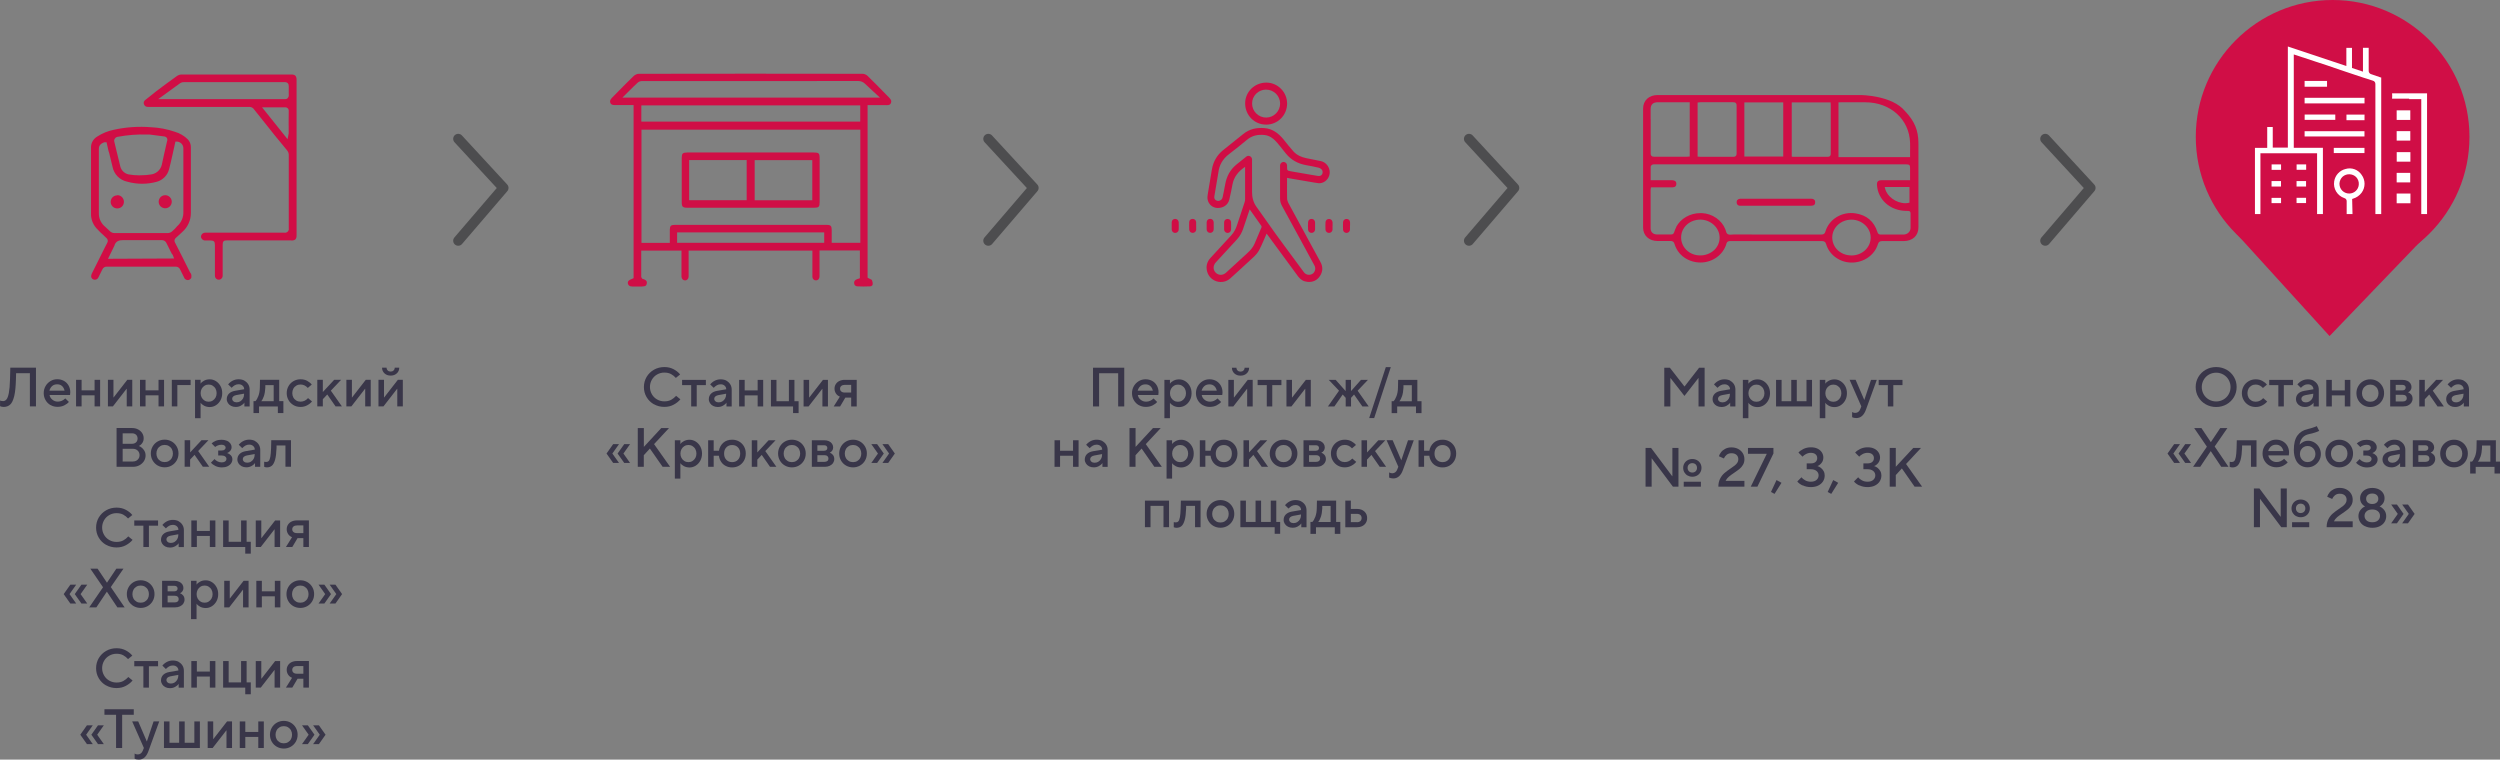 <?xml version="1.0" encoding="UTF-8"?><svg xmlns="http://www.w3.org/2000/svg" xmlns:xlink="http://www.w3.org/1999/xlink" viewBox="0 0 496.93 150.99"><rect x="0" y="0" width="496.93" height="150.99" fill="#808080" stroke="none"/><defs><style>.e{fill:#393649;}.f{fill:#fff;}.g{fill:#d00e46;}.h{stroke:#4d4d4f;stroke-linecap:round;stroke-linejoin:round;stroke-width:2px;}.h,.i{fill:none;}.j{clip-path:url(#d);}.k{fill:#d10d45;}</style><clipPath id="d"><path class="i" d="M463.66,0c-15.02,0-27.21,12.18-27.21,27.2s12.18,27.2,27.21,27.2,27.2-12.18,27.2-27.2S478.68,0,463.66,0Z"/></clipPath></defs><g id="a"/><g id="b"><g id="c"><polygon class="g" points="445.47 32.12 444.57 46.48 463.05 66.8 481.54 47.55 445.47 32.12"/><path class="g" d="M463.66,54.41c15.02,0,27.2-12.18,27.2-27.2S478.68,0,463.66,0s-27.2,12.18-27.2,27.2,12.18,27.2,27.2,27.2"/><g class="j"><rect class="f" x="476.39" y="26.07" width="2.71" height="1.88"/><rect class="f" x="476.39" y="34.36" width="2.7" height="1.89"/><polygon class="f" points="476.39 21.9 476.39 23.84 476.67 23.84 479.1 23.84 479.1 21.93 476.39 21.93 476.39 21.9"/><polyline class="f" points="479.11 30.24 476.4 30.24 476.4 32.14 479.12 32.14 479.12 31.91 479.12 30.25"/><polyline class="f" points="479.13 38.47 476.39 38.47 476.39 40.4 479.13 40.4 479.13 40.28 479.13 38.5"/><polyline class="f" points="470.01 19.53 470.01 19.44 458.09 19.44 458.09 20.55 470 20.55 470 19.55"/><rect class="f" x="458.09" y="26.08" width="11.9" height="1.05"/><rect class="f" x="458.1" y="22.76" width="6.09" height="1.07"/><rect class="f" x="463.89" y="29.39" width="6.1" height="1.04"/><polygon class="f" points="458.09 16.1 458.09 17.24 462.55 17.24 462.55 17.08 462.55 16.14 462.55 16.09 458.09 16.09 458.09 16.1"/><polyline class="f" points="470.01 22.87 470.01 22.78 466.41 22.78 466.41 23.89 470 23.89 470 22.89"/><rect class="f" x="456.49" y="35.99" width="1.89" height="1.09"/><rect class="f" x="451.52" y="35.99" width="1.88" height="1.09"/><rect class="f" x="451.53" y="32.68" width="1.88" height="1.08"/><rect class="f" x="456.5" y="32.68" width="1.9" height="1.07"/><rect class="f" x="451.52" y="39.33" width="1.89" height="1.05"/><rect class="f" x="456.49" y="39.32" width="1.89" height="1.05"/><path class="f" d="M478.86,19.7h2.42v22.85h1.15V18.55h-6.95c.03,.33,.03,.67,0,1,0,.02,0,.04,0,.06h3.39v.09Z"/><path class="f" d="M465.02,36.47c.03-.52,.26-1.02,.65-1.37,.78-.65,1.93-.61,2.66,.09,.39,.41,.59,.97,.53,1.53-.08,.98-.9,1.74-1.89,1.75-1.07,.01-1.94-.84-1.95-1.91,0-.03,0-.06,0-.09m2.52,3.08l.2-.07c.67-.2,1.26-.61,1.68-1.17,.78-1.06,.78-2.5,0-3.56-.7-1.05-1.99-1.52-3.2-1.16-1.18,.29-2.06,1.25-2.25,2.45-.24,1.45,.61,2.86,2,3.33,.3,.07,.51,.35,.48,.66v2.52h1.16l-.07-3Z"/><path class="f" d="M472.16,42.55h1.16V15.47s0-.05,0-.07h-.09c-.78-.25-1.42-.47-2-.69-.23-.1-.38-.32-.4-.57v-4.64h-1.14v4.74l-2.18-.73v-4h-1.12v3.61l-11.63-3.88V29.34h-3v-4.1h-1.1v4.15h-2.44v13.16h1.09v-12.08h11.26v12.08h1.16v-13.17h-5.79V10.82l4.46,1.47,2.17,.71,2.65,.91,2.42,.81c1.32,.45,2.65,.89,4,1.31,.32,.07,.54,.36,.52,.69v25.83Z"/></g><g><path class="e" d="M2.04,73.08H7.15v7.7h-1.21v-6.6H3.2l-.03,1.21c-.04,1.45-.15,2.58-.35,3.38-.2,.8-.47,1.36-.81,1.66-.34,.3-.77,.46-1.29,.46-.15,0-.28-.02-.41-.05-.13-.03-.23-.07-.3-.12v-1.1c.2,.07,.4,.11,.6,.11,.26,0,.49-.11,.68-.34,.19-.23,.35-.66,.47-1.29,.12-.63,.2-1.54,.23-2.71l.06-2.31Z"/><path class="e" d="M10.05,80.53c-.42-.24-.75-.57-1-1-.24-.42-.36-.89-.36-1.39s.12-.97,.36-1.39,.57-.75,.98-1c.41-.25,.86-.37,1.35-.37s.93,.11,1.33,.33,.7,.53,.92,.92c.22,.39,.34,.83,.34,1.33,0,.2-.02,.38-.05,.55h-4.07c.06,.37,.24,.68,.55,.93,.31,.26,.67,.39,1.1,.39,.54,0,1.03-.21,1.48-.64l.71,.7c-.21,.26-.5,.48-.9,.68-.39,.2-.84,.3-1.36,.3s-.97-.12-1.39-.36Zm2.78-2.88c-.08-.39-.25-.7-.5-.92-.25-.23-.57-.34-.95-.34-.41,0-.75,.11-1.01,.34-.26,.23-.45,.54-.55,.92h3Z"/><path class="e" d="M16.22,80.78h-1.1v-5.28h1.1v2.09h2.58v-2.09h1.1v5.28h-1.1v-2.2h-2.58v2.2Z"/><path class="e" d="M22.44,80.78h-.99v-5.28h1.1v3.5h.03l2.72-3.5h.99v5.28h-1.1v-3.5h-.03l-2.72,3.5Z"/><path class="e" d="M28.93,80.78h-1.1v-5.28h1.1v2.09h2.58v-2.09h1.1v5.28h-1.1v-2.2h-2.58v2.2Z"/><path class="e" d="M35.25,80.78h-1.1v-5.28h3.74v1.04h-2.64v4.24Z"/><path class="e" d="M38.77,83.09v-7.59h1.1v.75h.01c.14-.22,.37-.42,.7-.59,.33-.18,.69-.26,1.11-.26,.44,0,.85,.12,1.23,.36,.38,.24,.68,.57,.91,.98s.34,.89,.34,1.41-.11,.99-.34,1.41-.53,.75-.91,.99c-.38,.24-.79,.36-1.23,.36-.41,0-.78-.09-1.11-.26-.33-.18-.56-.37-.7-.59h-.01v3.06h-1.1Zm3.5-3.46c.24-.15,.43-.35,.58-.61,.14-.26,.21-.55,.21-.87s-.07-.61-.21-.88c-.14-.26-.34-.46-.58-.61-.24-.15-.51-.22-.8-.22s-.56,.07-.8,.22-.43,.35-.58,.61c-.14,.26-.21,.55-.21,.88s.07,.61,.21,.87c.14,.26,.33,.46,.58,.61,.24,.15,.51,.22,.8,.22s.56-.07,.8-.22Z"/><path class="e" d="M48.56,75.66c.33,.18,.59,.42,.78,.73s.28,.66,.28,1.04v3.36h-1.04v-.75h-.01c-.14,.22-.37,.42-.68,.59-.32,.18-.66,.26-1.04,.26-.34,0-.65-.07-.92-.21-.27-.14-.48-.33-.63-.57s-.23-.49-.23-.76c0-.44,.15-.81,.43-1.1,.29-.29,.7-.48,1.22-.57l1.81-.31v-.02c0-.27-.1-.5-.31-.69-.21-.19-.47-.28-.79-.28-.29,0-.54,.06-.76,.19-.22,.13-.43,.3-.63,.51l-.7-.68c.58-.67,1.28-1.01,2.09-1.01,.43,0,.82,.09,1.15,.26Zm-.79,4.1c.23-.14,.41-.32,.54-.56s.2-.5,.2-.78v-.17l-1.54,.28c-.26,.05-.47,.14-.61,.27-.14,.13-.21,.28-.21,.45,0,.2,.08,.37,.24,.51,.16,.14,.37,.21,.64,.21s.52-.07,.75-.2Z"/><path class="e" d="M55.5,79.74h.83v2.37h-1.1v-1.32h-3.74v1.32h-1.1v-2.37h.38c.21-.21,.41-.55,.59-1.03,.18-.48,.28-1.04,.29-1.67l.03-1.54h3.82v4.24Zm-1.1,0v-3.19h-1.66v.5c-.03,.64-.12,1.2-.28,1.68s-.35,.82-.54,1.02h2.49Z"/><path class="e" d="M58.35,80.53c-.42-.24-.75-.57-1-1-.24-.42-.36-.89-.36-1.39s.12-.97,.36-1.39c.24-.42,.57-.75,1-1,.42-.24,.89-.36,1.39-.36s.94,.1,1.32,.31c.38,.21,.69,.46,.91,.74l-.79,.67c-.41-.45-.89-.68-1.44-.68-.31,0-.59,.07-.84,.22s-.45,.35-.59,.61c-.14,.26-.21,.55-.21,.88s.07,.61,.21,.87c.14,.26,.34,.46,.59,.61,.25,.15,.53,.22,.84,.22s.6-.07,.85-.2,.47-.31,.64-.51l.79,.67c-.24,.29-.55,.55-.95,.76-.4,.22-.84,.33-1.34,.33s-.97-.12-1.39-.36Z"/><path class="e" d="M64.17,80.78h-1.1v-5.28h1.1v2.42l2.25-2.42h1.38l-2.04,2.15,2.2,3.13h-1.26l-1.65-2.37-.88,.94v1.43Z"/><path class="e" d="M69.84,80.78h-.99v-5.28h1.1v3.5h.03l2.72-3.5h.99v5.28h-1.1v-3.5h-.03l-2.72,3.5Z"/><path class="e" d="M76.22,80.78h-.99v-5.28h1.1v3.5h.03l2.72-3.5h.99v5.28h-1.1v-3.5h-.03l-2.72,3.5Zm.2-6.57c-.32-.3-.48-.68-.48-1.13h.9c0,.23,.08,.42,.23,.56,.15,.15,.35,.22,.58,.22s.43-.07,.58-.22c.15-.15,.23-.33,.23-.56h.9c0,.46-.16,.83-.48,1.13-.32,.3-.73,.45-1.23,.45s-.91-.15-1.23-.45Z"/></g><g><path class="e" d="M23.17,92.78v-7.7h3.08c.45,0,.85,.09,1.2,.28,.35,.18,.62,.43,.82,.74,.19,.31,.29,.65,.29,1.02s-.09,.67-.28,.94c-.18,.27-.41,.46-.68,.59,.34,.12,.65,.35,.92,.69,.28,.33,.42,.73,.42,1.19,0,.4-.11,.78-.32,1.12-.22,.34-.52,.62-.9,.83-.38,.21-.82,.31-1.3,.31h-3.25Zm3.08-4.57c.33,0,.6-.1,.8-.29,.2-.19,.3-.45,.3-.75s-.1-.56-.3-.75c-.2-.19-.47-.29-.8-.29h-1.87v2.09h1.87Zm.17,3.52c.38,0,.7-.12,.95-.36s.37-.54,.37-.9-.12-.66-.37-.9-.56-.36-.95-.36h-2.04v2.53h2.04Z"/><path class="e" d="M31.34,92.53c-.42-.24-.75-.57-1-1-.24-.42-.36-.89-.36-1.39s.12-.97,.36-1.39,.57-.75,1-1c.42-.24,.89-.36,1.39-.36s.97,.12,1.39,.36c.42,.24,.75,.57,1,1,.24,.42,.36,.88,.36,1.39s-.12,.97-.36,1.39c-.24,.42-.57,.75-1,1s-.89,.36-1.39,.36-.97-.12-1.39-.36Zm2.23-.9c.25-.15,.45-.35,.59-.61,.14-.26,.21-.55,.21-.87s-.07-.61-.21-.88c-.14-.26-.34-.46-.59-.61s-.53-.22-.84-.22-.59,.07-.84,.22-.45,.35-.59,.61c-.14,.26-.21,.55-.21,.88s.07,.61,.21,.87c.14,.26,.34,.46,.59,.61,.25,.15,.53,.22,.84,.22s.59-.07,.84-.22Z"/><path class="e" d="M37.8,92.78h-1.1v-5.28h1.1v2.42l2.25-2.42h1.38l-2.04,2.15,2.2,3.13h-1.27l-1.65-2.37-.88,.94v1.43Z"/><path class="e" d="M42.79,92.61c-.38-.19-.67-.41-.86-.65l.71-.71c.14,.17,.34,.32,.6,.46,.26,.14,.54,.2,.83,.2s.52-.07,.69-.2c.17-.13,.25-.31,.25-.51,0-.18-.08-.33-.25-.46-.17-.13-.4-.2-.68-.2h-.71v-.99h.66c.26,0,.46-.05,.6-.17,.15-.11,.22-.24,.22-.38,0-.18-.07-.32-.21-.43-.14-.11-.35-.17-.61-.17s-.5,.05-.73,.14c-.23,.09-.41,.2-.53,.31l-.71-.71c.19-.19,.46-.36,.8-.51,.34-.15,.74-.22,1.18-.22,.4,0,.75,.07,1.06,.2s.53,.32,.69,.54c.16,.23,.24,.47,.24,.74s-.08,.5-.25,.71-.38,.36-.63,.45c.26,.07,.5,.22,.72,.44,.22,.22,.32,.49,.32,.82,0,.28-.08,.54-.25,.79-.17,.25-.41,.44-.73,.59s-.69,.22-1.11,.22c-.48,0-.91-.1-1.29-.29Z"/><path class="e" d="M50.67,87.66c.33,.18,.59,.42,.78,.73s.28,.66,.28,1.04v3.36h-1.04v-.75h-.01c-.14,.22-.37,.42-.68,.59-.32,.18-.66,.26-1.04,.26-.34,0-.65-.07-.92-.21-.27-.14-.48-.33-.63-.57s-.23-.49-.23-.76c0-.44,.15-.81,.43-1.1,.29-.29,.7-.48,1.22-.57l1.81-.31v-.02c0-.27-.1-.5-.31-.69-.21-.19-.47-.28-.79-.28-.29,0-.54,.06-.76,.19-.22,.13-.43,.3-.63,.51l-.7-.68c.58-.67,1.28-1.01,2.09-1.01,.43,0,.82,.09,1.15,.26Zm-.79,4.1c.23-.14,.41-.32,.54-.56s.2-.5,.2-.78v-.17l-1.54,.28c-.26,.05-.47,.14-.61,.27-.14,.13-.21,.28-.21,.45,0,.2,.08,.37,.24,.51,.16,.14,.37,.21,.64,.21s.52-.07,.75-.2Z"/><path class="e" d="M53.92,87.5h3.92v5.28h-1.1v-4.24h-1.77v.5c-.04,1-.13,1.78-.29,2.34-.16,.56-.37,.95-.63,1.18-.26,.22-.59,.34-.99,.34-.2,0-.38-.04-.55-.11v-1.01c.16,.04,.29,.05,.38,.05,.22,0,.4-.07,.53-.21,.13-.14,.24-.41,.31-.81s.13-.98,.15-1.75l.04-1.54Z"/></g><g><path class="e" d="M21.1,108.31c-.62-.35-1.11-.83-1.47-1.44-.36-.61-.53-1.27-.53-2s.18-1.39,.53-2c.36-.6,.84-1.08,1.47-1.44,.62-.35,1.31-.53,2.07-.53,.7,0,1.31,.15,1.85,.44,.54,.29,.97,.64,1.28,1.03l-.85,.69c-.27-.31-.59-.56-.95-.76-.36-.2-.81-.3-1.34-.3s-1,.13-1.44,.38c-.44,.25-.79,.6-1.04,1.04s-.38,.92-.38,1.44,.13,1,.38,1.44c.25,.44,.6,.79,1.04,1.04,.44,.25,.92,.38,1.44,.38s.99-.1,1.36-.31,.7-.47,.98-.79l.85,.69c-.33,.41-.77,.76-1.32,1.06-.55,.3-1.17,.45-1.87,.45-.76,0-1.45-.18-2.07-.53Z"/><path class="e" d="M29.6,108.73h-1.1v-4.24h-1.81v-1.04h4.73v1.04h-1.82v4.24Z"/><path class="e" d="M35.49,103.61c.33,.18,.59,.42,.78,.73s.28,.66,.28,1.04v3.36h-1.04v-.75h-.01c-.14,.22-.37,.42-.68,.59-.32,.18-.66,.26-1.04,.26-.34,0-.65-.07-.92-.21-.27-.14-.48-.33-.63-.57s-.23-.49-.23-.76c0-.44,.15-.81,.43-1.1,.29-.29,.7-.48,1.22-.57l1.81-.31v-.02c0-.27-.1-.5-.31-.69-.21-.19-.47-.28-.79-.28-.29,0-.54,.06-.76,.19-.22,.13-.43,.3-.63,.51l-.7-.68c.58-.67,1.28-1.01,2.09-1.01,.43,0,.82,.09,1.15,.26Zm-.79,4.1c.23-.14,.41-.32,.54-.56s.2-.5,.2-.78v-.17l-1.54,.28c-.26,.05-.47,.14-.61,.27-.14,.13-.21,.28-.21,.45,0,.2,.08,.37,.24,.51,.16,.14,.37,.21,.64,.21s.52-.07,.75-.2Z"/><path class="e" d="M39.13,108.73h-1.1v-5.28h1.1v2.09h2.58v-2.09h1.1v5.28h-1.1v-2.2h-2.58v2.2Z"/><path class="e" d="M49.85,110.05h-1.1v-1.32h-4.4v-5.28h1.1v4.24h2.47v-4.24h1.1v4.24h.83v2.37Z"/><path class="e" d="M51.83,108.73h-.99v-5.28h1.1v3.5h.03l2.72-3.5h.99v5.28h-1.1v-3.5h-.03l-2.72,3.5Z"/><path class="e" d="M61.4,103.45v5.28h-1.1v-1.76h-1.16l-1.04,1.76h-1.27l1.22-1.95c-.34-.14-.6-.35-.78-.63-.18-.28-.28-.59-.28-.95,0-.33,.08-.63,.25-.9,.17-.27,.4-.48,.71-.63,.31-.15,.67-.23,1.08-.23h2.37Zm-1.1,2.53v-1.54h-1.27c-.29,0-.52,.07-.69,.21-.17,.14-.25,.33-.25,.56s.08,.41,.25,.55c.17,.14,.39,.21,.69,.21h1.27Z"/></g><g><path class="e" d="M15.14,119.96h-1.16l-1.32-1.87,1.32-1.87h1.16l-1.32,1.87,1.32,1.87Zm2.2,0h-1.16l-1.32-1.87,1.32-1.87h1.16l-1.32,1.87,1.32,1.87Z"/><path class="e" d="M19.15,120.73h-1.42l2.75-4-2.53-3.7h1.44l1.86,2.78h.02l1.86-2.78h1.42l-2.53,3.66,2.75,4.04h-1.44l-2.08-3.11h-.02l-2.08,3.11Z"/><path class="e" d="M32.22,120.73v-5.28h2.48c.35,0,.66,.06,.93,.19,.27,.13,.47,.3,.62,.52,.14,.22,.21,.46,.21,.72,0,.23-.06,.45-.19,.63-.12,.19-.29,.33-.49,.41,.23,.07,.44,.22,.63,.44,.18,.22,.27,.5,.27,.83,0,.28-.08,.54-.23,.77-.15,.23-.37,.42-.66,.56s-.61,.21-.98,.21h-2.58Zm2.42-3.19c.21,0,.38-.05,.49-.15,.11-.1,.17-.23,.17-.4s-.06-.3-.17-.4c-.11-.1-.28-.15-.49-.15h-1.32v1.1h1.32Zm.11,2.2c.24,0,.43-.06,.57-.18s.2-.28,.2-.48-.07-.36-.2-.48c-.14-.12-.32-.18-.57-.18h-1.43v1.32h1.43Z"/><path class="e" d="M26.57,120.48c-.42-.24-.75-.57-1-1-.24-.42-.36-.89-.36-1.39s.12-.97,.36-1.39c.24-.42,.57-.75,1-1,.42-.24,.89-.36,1.39-.36s.97,.12,1.39,.36c.42,.24,.75,.57,1,1s.36,.88,.36,1.39-.12,.97-.36,1.39c-.24,.42-.57,.75-1,1-.42,.24-.89,.36-1.39,.36s-.97-.12-1.39-.36Zm2.23-.9c.25-.15,.45-.35,.59-.61,.14-.26,.21-.55,.21-.87s-.07-.61-.21-.88c-.14-.26-.34-.46-.59-.61-.25-.15-.53-.22-.84-.22s-.59,.07-.84,.22-.45,.35-.59,.61c-.14,.26-.21,.55-.21,.88s.07,.61,.21,.87c.14,.26,.34,.46,.59,.61,.25,.15,.53,.22,.84,.22s.59-.07,.84-.22Z"/><path class="e" d="M37.97,123.04v-7.59h1.1v.75h.01c.14-.22,.37-.42,.7-.59,.33-.18,.69-.26,1.11-.26,.44,0,.85,.12,1.23,.36,.38,.24,.68,.57,.91,.98s.34,.89,.34,1.41-.11,.99-.34,1.41-.53,.75-.91,.99c-.38,.24-.79,.36-1.23,.36-.41,0-.78-.09-1.11-.26-.33-.18-.56-.37-.7-.59h-.01v3.06h-1.1Zm3.5-3.46c.24-.15,.43-.35,.58-.61,.14-.26,.21-.55,.21-.87s-.07-.61-.21-.88c-.14-.26-.34-.46-.58-.61-.24-.15-.51-.22-.8-.22s-.56,.07-.8,.22-.43,.35-.58,.61c-.14,.26-.21,.55-.21,.88s.07,.61,.21,.87c.14,.26,.33,.46,.58,.61,.24,.15,.51,.22,.8,.22s.56-.07,.8-.22Z"/><path class="e" d="M45.56,120.73h-.99v-5.28h1.1v3.5h.03l2.72-3.5h.99v5.28h-1.1v-3.5h-.03l-2.72,3.5Z"/><path class="e" d="M52.05,120.73h-1.1v-5.28h1.1v2.09h2.58v-2.09h1.1v5.28h-1.1v-2.2h-2.58v2.2Z"/><path class="e" d="M58.3,120.48c-.42-.24-.75-.57-1-1-.24-.42-.36-.89-.36-1.39s.12-.97,.36-1.39c.24-.42,.57-.75,1-1,.42-.24,.89-.36,1.39-.36s.97,.12,1.39,.36c.42,.24,.75,.57,1,1s.36,.88,.36,1.39-.12,.97-.36,1.39c-.24,.42-.57,.75-1,1-.42,.24-.89,.36-1.39,.36s-.97-.12-1.39-.36Zm2.23-.9c.25-.15,.45-.35,.59-.61,.14-.26,.21-.55,.21-.87s-.07-.61-.21-.88c-.14-.26-.34-.46-.59-.61-.25-.15-.53-.22-.84-.22s-.59,.07-.84,.22-.45,.35-.59,.61c-.14,.26-.21,.55-.21,.88s.07,.61,.21,.87c.14,.26,.34,.46,.59,.61,.25,.15,.53,.22,.84,.22s.59-.07,.84-.22Z"/><path class="e" d="M64.48,119.96h-1.16l1.32-1.87-1.32-1.87h1.16l1.32,1.87-1.32,1.87Zm2.2,0h-1.15l1.32-1.87-1.32-1.87h1.15l1.32,1.87-1.32,1.87Z"/></g><g><path class="e" d="M21.1,136.26c-.62-.35-1.11-.83-1.47-1.44-.36-.61-.53-1.27-.53-2s.18-1.39,.53-2c.36-.6,.84-1.08,1.47-1.44,.62-.35,1.31-.53,2.07-.53,.7,0,1.31,.15,1.85,.44,.54,.29,.97,.64,1.28,1.03l-.85,.69c-.27-.31-.59-.56-.95-.76-.36-.2-.81-.3-1.34-.3s-1,.13-1.44,.38c-.44,.25-.79,.6-1.04,1.04s-.38,.92-.38,1.44,.13,1,.38,1.44c.25,.44,.6,.79,1.04,1.04,.44,.25,.92,.38,1.44,.38s.99-.1,1.36-.31,.7-.47,.98-.79l.85,.69c-.33,.41-.77,.76-1.32,1.06-.55,.3-1.17,.45-1.87,.45-.76,0-1.45-.18-2.07-.53Z"/><path class="e" d="M29.6,136.68h-1.1v-4.24h-1.81v-1.04h4.73v1.04h-1.82v4.24Z"/><path class="e" d="M35.49,131.56c.33,.18,.59,.42,.78,.73s.28,.66,.28,1.04v3.36h-1.04v-.75h-.01c-.14,.22-.37,.42-.68,.59-.32,.18-.66,.26-1.04,.26-.34,0-.65-.07-.92-.21-.27-.14-.48-.33-.63-.57s-.23-.49-.23-.76c0-.44,.15-.81,.43-1.1,.29-.29,.7-.48,1.22-.57l1.81-.31v-.02c0-.27-.1-.5-.31-.69-.21-.19-.47-.28-.79-.28-.29,0-.54,.06-.76,.19-.22,.13-.43,.3-.63,.51l-.7-.68c.58-.67,1.28-1.01,2.09-1.01,.43,0,.82,.09,1.15,.26Zm-.79,4.1c.23-.14,.41-.32,.54-.56s.2-.5,.2-.78v-.17l-1.54,.28c-.26,.05-.47,.14-.61,.27-.14,.13-.21,.28-.21,.45,0,.2,.08,.37,.24,.51,.16,.14,.37,.21,.64,.21s.52-.07,.75-.2Z"/><path class="e" d="M39.13,136.68h-1.1v-5.28h1.1v2.09h2.58v-2.09h1.1v5.28h-1.1v-2.2h-2.58v2.2Z"/><path class="e" d="M49.85,138h-1.1v-1.32h-4.4v-5.28h1.1v4.24h2.47v-4.24h1.1v4.24h.83v2.37Z"/><path class="e" d="M51.83,136.68h-.99v-5.28h1.1v3.5h.03l2.72-3.5h.99v5.28h-1.1v-3.5h-.03l-2.72,3.5Z"/><path class="e" d="M61.4,131.4v5.28h-1.1v-1.76h-1.16l-1.04,1.76h-1.27l1.22-1.95c-.34-.14-.6-.35-.78-.63-.18-.28-.28-.59-.28-.95,0-.33,.08-.63,.25-.9,.17-.27,.4-.48,.71-.63,.31-.15,.67-.23,1.08-.23h2.37Zm-1.1,2.53v-1.54h-1.27c-.29,0-.52,.07-.69,.21-.17,.14-.25,.33-.25,.56s.08,.41,.25,.55c.17,.14,.39,.21,.69,.21h1.27Z"/></g><g><path class="e" d="M18.44,147.91h-1.16l-1.32-1.87,1.32-1.87h1.16l-1.32,1.87,1.32,1.87Zm2.2,0h-1.16l-1.32-1.87,1.32-1.87h1.16l-1.32,1.87,1.32,1.87Z"/><path class="e" d="M24.28,148.68h-1.21v-6.6h-2.31v-1.1h5.83v1.1h-2.31v6.6Z"/><path class="e" d="M30.52,143.4h1.13l-2.14,5.89c-.41,1.14-1.05,1.7-1.92,1.7-.16,0-.32-.02-.47-.05s-.27-.07-.36-.12v-1.04c.07,.05,.16,.1,.28,.13,.12,.04,.25,.05,.38,.05,.21,0,.4-.07,.57-.2,.17-.13,.3-.31,.39-.54l.22-.55-2.33-5.28h1.2l1.71,3.98h.02l1.33-3.98Z"/><path class="e" d="M39.74,148.68h-7.15v-5.28h1.1v4.24h1.92v-4.24h1.1v4.24h1.92v-4.24h1.1v5.28Z"/><path class="e" d="M42.27,148.68h-.99v-5.28h1.1v3.5h.03l2.72-3.5h.99v5.28h-1.1v-3.5h-.03l-2.72,3.5Z"/><path class="e" d="M48.76,148.68h-1.1v-5.28h1.1v2.09h2.58v-2.09h1.1v5.28h-1.1v-2.2h-2.58v2.2Z"/><path class="e" d="M55.02,148.43c-.42-.24-.75-.57-1-1-.24-.42-.36-.89-.36-1.39s.12-.97,.36-1.39,.57-.75,1-1c.42-.24,.89-.36,1.39-.36s.97,.12,1.39,.36c.42,.24,.75,.57,1,1,.24,.42,.36,.88,.36,1.39s-.12,.97-.36,1.39c-.24,.42-.57,.75-1,1s-.89,.36-1.39,.36-.97-.12-1.39-.36Zm2.23-.9c.25-.15,.45-.35,.59-.61,.14-.26,.21-.55,.21-.87s-.07-.61-.21-.88c-.14-.26-.34-.46-.59-.61s-.53-.22-.84-.22-.59,.07-.84,.22-.45,.35-.59,.61c-.14,.26-.21,.55-.21,.88s.07,.61,.21,.87c.14,.26,.34,.46,.59,.61,.25,.15,.53,.22,.84,.22s.59-.07,.84-.22Z"/><path class="e" d="M61.19,147.91h-1.16l1.32-1.87-1.32-1.87h1.16l1.32,1.87-1.32,1.87Zm2.2,0h-1.15l1.32-1.87-1.32-1.87h1.15l1.32,1.87-1.32,1.87Z"/></g><g><path class="e" d="M129.99,80.37c-.62-.35-1.11-.83-1.47-1.44-.36-.61-.53-1.27-.53-2s.18-1.39,.53-2c.36-.6,.84-1.08,1.47-1.44,.62-.35,1.31-.53,2.07-.53,.7,0,1.31,.15,1.85,.44,.54,.29,.97,.64,1.28,1.03l-.85,.69c-.27-.31-.59-.56-.95-.76-.36-.2-.81-.3-1.34-.3s-1,.13-1.44,.38c-.44,.25-.79,.6-1.04,1.04s-.38,.92-.38,1.44,.13,1,.38,1.44c.25,.44,.6,.79,1.04,1.04,.44,.25,.92,.38,1.44,.38s.99-.1,1.36-.31,.7-.47,.98-.79l.85,.69c-.33,.41-.77,.76-1.32,1.06-.55,.3-1.17,.45-1.87,.45-.76,0-1.45-.18-2.07-.53Z"/><path class="e" d="M138.49,80.79h-1.1v-4.24h-1.81v-1.04h4.73v1.04h-1.82v4.24Z"/><path class="e" d="M144.38,75.67c.33,.18,.59,.42,.78,.73s.28,.66,.28,1.04v3.36h-1.04v-.75h-.01c-.14,.22-.37,.42-.68,.59-.32,.18-.66,.26-1.04,.26-.34,0-.65-.07-.92-.21-.27-.14-.48-.33-.63-.57s-.23-.49-.23-.76c0-.44,.15-.81,.43-1.1,.29-.29,.7-.48,1.22-.57l1.81-.31v-.02c0-.27-.1-.5-.31-.69-.21-.19-.47-.28-.79-.28-.29,0-.54,.06-.76,.19-.22,.13-.43,.3-.63,.51l-.7-.68c.58-.67,1.28-1.01,2.09-1.01,.43,0,.82,.09,1.15,.26Zm-.79,4.1c.23-.14,.41-.32,.54-.56s.2-.5,.2-.78v-.17l-1.54,.28c-.26,.05-.47,.14-.61,.27-.14,.13-.21,.28-.21,.45,0,.2,.08,.37,.24,.51,.16,.14,.37,.21,.64,.21s.52-.07,.75-.2Z"/><path class="e" d="M148.02,80.79h-1.1v-5.28h1.1v2.09h2.58v-2.09h1.1v5.28h-1.1v-2.2h-2.58v2.2Z"/><path class="e" d="M158.74,82.11h-1.1v-1.32h-4.4v-5.28h1.1v4.24h2.47v-4.24h1.1v4.24h.83v2.37Z"/><path class="e" d="M160.72,80.79h-.99v-5.28h1.1v3.5h.03l2.72-3.5h.99v5.28h-1.1v-3.5h-.03l-2.72,3.5Z"/><path class="e" d="M170.29,75.51v5.28h-1.1v-1.76h-1.16l-1.04,1.76h-1.27l1.22-1.95c-.34-.14-.6-.35-.78-.63-.18-.28-.28-.59-.28-.95,0-.33,.08-.63,.25-.9,.17-.27,.4-.48,.71-.63,.31-.15,.67-.23,1.08-.23h2.37Zm-1.1,2.53v-1.54h-1.27c-.29,0-.52,.07-.69,.21-.17,.14-.25,.33-.25,.56s.08,.41,.25,.55c.17,.14,.39,.21,.69,.21h1.27Z"/></g><g><path class="e" d="M123.04,92.02h-1.16l-1.32-1.87,1.32-1.87h1.16l-1.32,1.87,1.32,1.87Zm2.2,0h-1.16l-1.32-1.87,1.32-1.87h1.16l-1.32,1.87,1.32,1.87Z"/><path class="e" d="M127.98,92.79h-1.21v-7.7h1.21v3.74l3.46-3.74h1.54l-2.97,3.19,3.19,4.51h-1.49l-2.53-3.63-1.21,1.32v2.31Z"/><path class="e" d="M134.14,95.1v-7.59h1.1v.75h.01c.14-.22,.37-.42,.7-.59s.7-.26,1.11-.26c.44,0,.85,.12,1.23,.36s.68,.57,.91,.98c.23,.42,.34,.89,.34,1.41s-.11,.99-.34,1.41c-.23,.42-.53,.75-.91,.99s-.79,.36-1.23,.36c-.41,0-.78-.09-1.11-.26-.33-.18-.56-.37-.7-.59h-.01v3.06h-1.1Zm3.5-3.46c.24-.15,.43-.35,.58-.61,.14-.26,.21-.55,.21-.87s-.07-.61-.21-.88c-.14-.26-.34-.46-.58-.61s-.51-.22-.8-.22-.56,.07-.8,.22c-.24,.15-.43,.35-.58,.61-.14,.26-.21,.55-.21,.88s.07,.61,.21,.87c.14,.26,.34,.46,.58,.61,.24,.15,.51,.22,.8,.22s.56-.07,.8-.22Z"/><path class="e" d="M144.24,92.61c-.38-.2-.68-.47-.91-.83-.23-.35-.38-.75-.43-1.19h-1.04v2.2h-1.1v-5.28h1.1v2.09h1.04c.12-.65,.41-1.18,.87-1.59s1.05-.61,1.77-.61c.51,0,.96,.12,1.38,.36,.41,.24,.73,.57,.97,.98,.23,.42,.35,.89,.35,1.41s-.12,.99-.35,1.41c-.24,.42-.56,.75-.97,.99-.41,.24-.87,.36-1.38,.36s-.92-.1-1.29-.3Zm2.44-1.21c.3-.31,.45-.72,.45-1.24s-.15-.94-.45-1.24c-.3-.31-.68-.46-1.15-.46s-.85,.15-1.15,.46c-.3,.31-.45,.72-.45,1.24s.15,.93,.45,1.24c.3,.31,.68,.46,1.15,.46s.85-.15,1.15-.46Z"/><path class="e" d="M150.53,92.79h-1.1v-5.28h1.1v2.42l2.25-2.42h1.38l-2.04,2.15,2.2,3.13h-1.26l-1.65-2.37-.88,.94v1.43Z"/><path class="e" d="M156.02,92.54c-.42-.24-.75-.57-1-1-.24-.42-.36-.89-.36-1.39s.12-.97,.36-1.39,.57-.75,1-1c.42-.24,.89-.36,1.39-.36s.97,.12,1.39,.36c.42,.24,.75,.57,1,1,.24,.42,.36,.88,.36,1.39s-.12,.97-.36,1.39c-.24,.42-.57,.75-1,1s-.89,.36-1.39,.36-.97-.12-1.39-.36Zm2.23-.9c.25-.15,.45-.35,.59-.61,.14-.26,.21-.55,.21-.87s-.07-.61-.21-.88c-.14-.26-.34-.46-.59-.61s-.53-.22-.84-.22-.59,.07-.84,.22-.45,.35-.59,.61c-.14,.26-.21,.55-.21,.88s.07,.61,.21,.87c.14,.26,.34,.46,.59,.61,.25,.15,.53,.22,.84,.22s.59-.07,.84-.22Z"/><path class="e" d="M161.37,92.79v-5.28h2.48c.35,0,.66,.06,.93,.19,.27,.13,.47,.3,.62,.52,.14,.22,.21,.46,.21,.72,0,.23-.06,.45-.19,.63-.12,.19-.29,.33-.49,.41,.23,.07,.44,.22,.63,.44,.18,.22,.27,.5,.27,.83,0,.28-.08,.54-.23,.77-.15,.23-.37,.42-.66,.56s-.61,.21-.98,.21h-2.58Zm2.42-3.19c.21,0,.38-.05,.49-.15,.11-.1,.17-.23,.17-.4s-.06-.3-.17-.4c-.11-.1-.28-.15-.49-.15h-1.32v1.1h1.32Zm.11,2.2c.24,0,.43-.06,.57-.18s.2-.28,.2-.48-.07-.36-.2-.48c-.14-.12-.32-.18-.57-.18h-1.43v1.32h1.43Z"/><path class="e" d="M168.17,92.54c-.42-.24-.75-.57-1-1-.24-.42-.36-.89-.36-1.39s.12-.97,.36-1.39c.24-.42,.57-.75,1-1,.42-.24,.89-.36,1.39-.36s.97,.12,1.39,.36c.42,.24,.75,.57,1,1s.36,.88,.36,1.39-.12,.97-.36,1.39c-.24,.42-.57,.75-1,1-.42,.24-.89,.36-1.39,.36s-.97-.12-1.39-.36Zm2.23-.9c.25-.15,.45-.35,.59-.61,.14-.26,.21-.55,.21-.87s-.07-.61-.21-.88c-.14-.26-.34-.46-.59-.61-.25-.15-.53-.22-.84-.22s-.59,.07-.84,.22-.45,.35-.59,.61c-.14,.26-.21,.55-.21,.88s.07,.61,.21,.87c.14,.26,.34,.46,.59,.61,.25,.15,.53,.22,.84,.22s.59-.07,.84-.22Z"/><path class="e" d="M174.35,92.02h-1.16l1.32-1.87-1.32-1.87h1.16l1.32,1.87-1.32,1.87Zm2.2,0h-1.15l1.32-1.87-1.32-1.87h1.15l1.32,1.87-1.32,1.87Z"/></g><g><path class="e" d="M218.47,80.79h-1.21v-7.7h6.21v7.7h-1.21v-6.6h-3.79v6.6Z"/><path class="e" d="M226.37,80.54c-.42-.24-.75-.57-1-1-.24-.42-.36-.89-.36-1.39s.12-.97,.36-1.39,.57-.75,.98-1c.41-.25,.86-.37,1.35-.37s.93,.11,1.33,.33,.7,.53,.92,.92c.22,.39,.34,.83,.34,1.33,0,.2-.02,.38-.05,.55h-4.07c.06,.37,.24,.68,.55,.93,.31,.26,.67,.39,1.1,.39,.54,0,1.03-.21,1.48-.64l.71,.7c-.21,.26-.5,.48-.9,.68-.39,.2-.84,.3-1.36,.3s-.97-.12-1.39-.36Zm2.78-2.88c-.08-.39-.25-.7-.5-.92-.25-.23-.57-.34-.95-.34-.41,0-.75,.11-1.01,.34-.26,.23-.45,.54-.55,.92h3Z"/><path class="e" d="M231.45,83.1v-7.59h1.1v.75h.01c.14-.22,.37-.42,.7-.59,.33-.18,.69-.26,1.11-.26,.44,0,.85,.12,1.23,.36,.38,.24,.68,.57,.91,.98s.34,.89,.34,1.41-.11,.99-.34,1.41-.53,.75-.91,.99c-.38,.24-.79,.36-1.23,.36-.41,0-.78-.09-1.11-.26-.33-.18-.56-.37-.7-.59h-.01v3.06h-1.1Zm3.5-3.46c.24-.15,.43-.35,.58-.61,.14-.26,.21-.55,.21-.87s-.07-.61-.21-.88c-.14-.26-.34-.46-.58-.61-.24-.15-.51-.22-.8-.22s-.56,.07-.8,.22-.43,.35-.58,.61c-.14,.26-.21,.55-.21,.88s.07,.61,.21,.87c.14,.26,.33,.46,.58,.61,.24,.15,.51,.22,.8,.22s.56-.07,.8-.22Z"/><path class="e" d="M239.08,80.54c-.42-.24-.75-.57-1-1-.24-.42-.36-.89-.36-1.39s.12-.97,.36-1.39c.24-.42,.57-.75,.98-1,.41-.25,.86-.37,1.35-.37s.93,.11,1.33,.33c.39,.22,.7,.53,.92,.92,.22,.39,.34,.83,.34,1.33,0,.2-.02,.38-.06,.55h-4.07c.06,.37,.24,.68,.55,.93,.31,.26,.67,.39,1.1,.39,.54,0,1.03-.21,1.49-.64l.71,.7c-.21,.26-.5,.48-.9,.68-.39,.2-.85,.3-1.36,.3s-.97-.12-1.39-.36Zm2.78-2.88c-.08-.39-.25-.7-.5-.92-.25-.23-.56-.34-.95-.34-.41,0-.75,.11-1.01,.34-.26,.23-.45,.54-.56,.92h3Z"/><path class="e" d="M245.15,80.79h-.99v-5.28h1.1v3.5h.03l2.72-3.5h.99v5.28h-1.1v-3.5h-.03l-2.72,3.5Zm.2-6.57c-.32-.3-.48-.68-.48-1.13h.9c0,.23,.08,.42,.23,.56,.15,.15,.35,.22,.58,.22s.43-.07,.58-.22c.15-.15,.23-.33,.23-.56h.9c0,.46-.16,.83-.48,1.13-.32,.3-.73,.45-1.23,.45s-.91-.15-1.23-.45Z"/><path class="e" d="M252.9,80.79h-1.1v-4.24h-1.82v-1.04h4.73v1.04h-1.82v4.24Z"/><path class="e" d="M256.7,80.79h-.99v-5.28h1.1v3.5h.03l2.72-3.5h.99v5.28h-1.1v-3.5h-.03l-2.72,3.5Z"/><path class="e" d="M265.22,80.79h-1.26l2.2-3.13-2.04-2.15h1.38l1.98,2.23v-2.23h1.06v2.23l1.98-2.23h1.38l-2.04,2.15,2.2,3.13h-1.26l-1.65-2.37-.6,.66v1.71h-1.06v-1.71l-.6-.66-1.65,2.37Z"/><path class="e" d="M273.15,83.1h-.99l3.3-10.12h.99l-3.3,10.12Z"/><path class="e" d="M281.73,79.75h.83v2.37h-1.1v-1.32h-3.74v1.32h-1.1v-2.37h.38c.21-.21,.41-.55,.59-1.03,.18-.48,.28-1.04,.29-1.67l.03-1.54h3.82v4.24Zm-1.1,0v-3.19h-1.66v.5c-.03,.64-.12,1.2-.28,1.68s-.35,.82-.54,1.02h2.49Z"/></g><g><path class="e" d="M210.71,92.79h-1.1v-5.28h1.1v2.09h2.58v-2.09h1.1v5.28h-1.1v-2.2h-2.58v2.2Z"/><path class="e" d="M219.11,87.67c.33,.18,.59,.42,.78,.73s.28,.66,.28,1.04v3.36h-1.04v-.75h-.01c-.14,.22-.37,.42-.68,.59-.32,.18-.66,.26-1.04,.26-.34,0-.65-.07-.92-.21-.27-.14-.48-.33-.63-.57s-.23-.49-.23-.76c0-.44,.15-.81,.43-1.1,.29-.29,.7-.48,1.22-.57l1.81-.31v-.02c0-.27-.1-.5-.31-.69-.21-.19-.47-.28-.79-.28-.29,0-.54,.06-.76,.19-.22,.13-.43,.3-.63,.51l-.7-.68c.58-.67,1.28-1.01,2.09-1.01,.43,0,.82,.09,1.15,.26Zm-.79,4.1c.23-.14,.41-.32,.54-.56s.2-.5,.2-.78v-.17l-1.54,.28c-.26,.05-.47,.14-.61,.27-.14,.13-.21,.28-.21,.45,0,.2,.08,.37,.24,.51,.16,.14,.37,.21,.64,.21s.52-.07,.75-.2Z"/><path class="e" d="M225.72,92.79h-1.21v-7.7h1.21v3.74l3.46-3.74h1.54l-2.97,3.19,3.19,4.51h-1.49l-2.53-3.63-1.21,1.32v2.31Z"/><path class="e" d="M231.88,95.1v-7.59h1.1v.75h.01c.14-.22,.37-.42,.7-.59,.33-.18,.69-.26,1.11-.26,.44,0,.85,.12,1.23,.36,.38,.24,.68,.57,.91,.98s.34,.89,.34,1.41-.11,.99-.34,1.41-.53,.75-.91,.99c-.38,.24-.79,.36-1.23,.36-.41,0-.78-.09-1.11-.26-.33-.18-.56-.37-.7-.59h-.01v3.06h-1.1Zm3.5-3.46c.24-.15,.43-.35,.58-.61,.14-.26,.21-.55,.21-.87s-.07-.61-.21-.88c-.14-.26-.34-.46-.58-.61-.24-.15-.51-.22-.8-.22s-.56,.07-.8,.22-.43,.35-.58,.61c-.14,.26-.21,.55-.21,.88s.07,.61,.21,.87c.14,.26,.33,.46,.58,.61,.24,.15,.51,.22,.8,.22s.56-.07,.8-.22Z"/><path class="e" d="M241.97,92.61c-.38-.2-.68-.47-.91-.83-.23-.35-.38-.75-.43-1.19h-1.04v2.2h-1.1v-5.28h1.1v2.09h1.04c.12-.65,.41-1.18,.87-1.59s1.05-.61,1.77-.61c.51,0,.96,.12,1.38,.36,.41,.24,.73,.57,.97,.98,.23,.42,.35,.89,.35,1.41s-.12,.99-.35,1.41c-.24,.42-.56,.75-.97,.99-.41,.24-.87,.36-1.38,.36s-.92-.1-1.29-.3Zm2.44-1.21c.3-.31,.45-.72,.45-1.24s-.15-.94-.45-1.24c-.3-.31-.68-.46-1.15-.46s-.85,.15-1.15,.46c-.3,.31-.45,.72-.45,1.24s.15,.93,.45,1.24c.3,.31,.68,.46,1.15,.46s.85-.15,1.15-.46Z"/><path class="e" d="M248.27,92.79h-1.1v-5.28h1.1v2.42l2.25-2.42h1.38l-2.04,2.15,2.2,3.13h-1.27l-1.65-2.37-.88,.94v1.43Z"/><path class="e" d="M253.75,92.54c-.42-.24-.75-.57-1-1-.24-.42-.36-.89-.36-1.39s.12-.97,.36-1.39c.24-.42,.57-.75,1-1,.42-.24,.89-.36,1.39-.36s.97,.12,1.39,.36c.42,.24,.75,.57,1,1s.36,.88,.36,1.39-.12,.97-.36,1.39c-.24,.42-.57,.75-1,1-.42,.24-.89,.36-1.39,.36s-.97-.12-1.39-.36Zm2.23-.9c.25-.15,.45-.35,.59-.61,.14-.26,.21-.55,.21-.87s-.07-.61-.21-.88c-.14-.26-.34-.46-.59-.61-.25-.15-.53-.22-.84-.22s-.59,.07-.84,.22-.45,.35-.59,.61c-.14,.26-.21,.55-.21,.88s.07,.61,.21,.87c.14,.26,.34,.46,.59,.61,.25,.15,.53,.22,.84,.22s.59-.07,.84-.22Z"/><path class="e" d="M259.1,92.79v-5.28h2.47c.35,0,.66,.06,.93,.19,.27,.13,.47,.3,.62,.52,.14,.22,.21,.46,.21,.72,0,.23-.06,.45-.19,.63-.12,.19-.29,.33-.5,.41,.23,.07,.44,.22,.63,.44,.18,.22,.28,.5,.28,.83,0,.28-.08,.54-.23,.77-.15,.23-.37,.42-.65,.56s-.61,.21-.98,.21h-2.58Zm2.42-3.19c.21,0,.38-.05,.49-.15,.11-.1,.17-.23,.17-.4s-.06-.3-.17-.4-.28-.15-.49-.15h-1.32v1.1h1.32Zm.11,2.2c.24,0,.43-.06,.57-.18,.13-.12,.2-.28,.2-.48s-.07-.36-.2-.48c-.14-.12-.33-.18-.57-.18h-1.43v1.32h1.43Z"/><path class="e" d="M265.91,92.54c-.42-.24-.75-.57-1-1-.24-.42-.36-.89-.36-1.39s.12-.97,.36-1.39,.57-.75,1-1c.42-.24,.89-.36,1.39-.36s.94,.1,1.32,.31c.38,.21,.69,.46,.91,.74l-.79,.67c-.41-.45-.89-.68-1.44-.68-.31,0-.59,.07-.84,.22s-.45,.35-.59,.61c-.14,.26-.21,.55-.21,.88s.07,.61,.21,.87c.14,.26,.34,.46,.59,.61,.25,.15,.53,.22,.84,.22s.6-.07,.85-.2,.47-.31,.64-.51l.79,.67c-.23,.29-.55,.55-.95,.76-.4,.22-.84,.33-1.34,.33s-.97-.12-1.39-.36Z"/><path class="e" d="M271.73,92.79h-1.1v-5.28h1.1v2.42l2.25-2.42h1.38l-2.04,2.15,2.2,3.13h-1.27l-1.65-2.37-.88,.94v1.43Z"/><path class="e" d="M279.89,87.51h1.13l-2.15,5.89c-.41,1.14-1.05,1.7-1.92,1.7-.16,0-.32-.02-.47-.05s-.27-.07-.36-.12v-1.04c.07,.05,.16,.1,.28,.13,.12,.04,.25,.05,.38,.05,.21,0,.4-.07,.57-.2,.17-.13,.3-.31,.38-.54l.22-.55-2.33-5.28h1.2l1.71,3.98h.02l1.33-3.98Z"/><path class="e" d="M285.45,92.61c-.38-.2-.68-.47-.91-.83-.23-.35-.38-.75-.43-1.19h-1.04v2.2h-1.1v-5.28h1.1v2.09h1.04c.12-.65,.41-1.18,.87-1.59s1.05-.61,1.77-.61c.51,0,.96,.12,1.38,.36,.41,.24,.73,.57,.97,.98,.23,.42,.35,.89,.35,1.41s-.12,.99-.35,1.41c-.24,.42-.56,.75-.97,.99-.41,.24-.87,.36-1.38,.36s-.92-.1-1.29-.3Zm2.44-1.21c.3-.31,.45-.72,.45-1.24s-.15-.94-.45-1.24c-.3-.31-.68-.46-1.15-.46s-.85,.15-1.15,.46c-.3,.31-.45,.72-.45,1.24s.15,.93,.45,1.24c.3,.31,.68,.46,1.15,.46s.85-.15,1.15-.46Z"/></g><g><path class="e" d="M228.68,104.79h-1.1v-5.28h4.79v5.28h-1.1v-4.24h-2.58v4.24Z"/><path class="e" d="M234.72,99.51h3.92v5.28h-1.1v-4.24h-1.77v.5c-.04,1-.13,1.78-.29,2.34-.16,.56-.37,.95-.63,1.18-.26,.22-.59,.34-.99,.34-.2,0-.38-.04-.55-.11v-1.01c.16,.04,.29,.05,.38,.05,.22,0,.4-.07,.53-.21,.13-.14,.24-.41,.31-.81s.13-.98,.15-1.75l.04-1.54Z"/><path class="e" d="M241.2,104.54c-.42-.24-.75-.57-1-1-.24-.42-.36-.89-.36-1.39s.12-.97,.36-1.39c.24-.42,.57-.75,1-1,.42-.24,.89-.36,1.39-.36s.97,.12,1.39,.36c.42,.24,.75,.57,1,1s.36,.88,.36,1.39-.12,.97-.36,1.39c-.24,.42-.57,.75-1,1-.42,.24-.89,.36-1.39,.36s-.97-.12-1.39-.36Zm2.23-.9c.25-.15,.45-.35,.59-.61,.14-.26,.21-.55,.21-.87s-.07-.61-.21-.88c-.14-.26-.34-.46-.59-.61-.25-.15-.53-.22-.84-.22s-.59,.07-.84,.22-.45,.35-.59,.61c-.14,.26-.21,.55-.21,.88s.07,.61,.21,.87c.14,.26,.34,.46,.59,.61,.25,.15,.53,.22,.84,.22s.59-.07,.84-.22Z"/><path class="e" d="M254.47,106.11h-1.1v-1.32h-6.82v-5.28h1.1v4.24h1.92v-4.24h1.1v4.24h1.92v-4.24h1.1v4.24h.77v2.37Z"/><path class="e" d="M258.65,99.67c.33,.18,.59,.42,.78,.73,.18,.31,.27,.66,.27,1.04v3.36h-1.04v-.75h-.01c-.14,.22-.37,.42-.68,.59-.32,.18-.66,.26-1.04,.26-.34,0-.65-.07-.92-.21-.27-.14-.48-.33-.63-.57s-.23-.49-.23-.76c0-.44,.14-.81,.43-1.1,.29-.29,.69-.48,1.21-.57l1.82-.31v-.02c0-.27-.1-.5-.31-.69-.21-.19-.47-.28-.79-.28-.29,0-.54,.06-.76,.19-.22,.13-.43,.3-.63,.51l-.7-.68c.58-.67,1.28-1.01,2.09-1.01,.43,0,.82,.09,1.15,.26Zm-.79,4.1c.23-.14,.41-.32,.54-.56s.2-.5,.2-.78v-.17l-1.54,.28c-.26,.05-.47,.14-.61,.27-.14,.13-.21,.28-.21,.45,0,.2,.08,.37,.24,.51,.16,.14,.37,.21,.64,.21s.52-.07,.75-.2Z"/><path class="e" d="M265.59,103.75h.83v2.37h-1.1v-1.32h-3.74v1.32h-1.1v-2.37h.38c.21-.21,.41-.55,.59-1.03,.18-.48,.28-1.04,.29-1.67l.03-1.54h3.82v4.24Zm-1.1,0v-3.19h-1.66v.5c-.03,.64-.12,1.2-.28,1.68s-.35,.82-.54,1.02h2.49Z"/><path class="e" d="M267.41,104.79v-5.28h1.1v1.65h1.21c.62,0,1.12,.17,1.48,.51,.37,.34,.55,.77,.55,1.31s-.18,.97-.55,1.31c-.37,.34-.86,.51-1.48,.51h-2.31Zm2.31-.99c.3,0,.53-.08,.69-.23,.16-.15,.24-.35,.24-.6s-.08-.45-.24-.6-.39-.23-.69-.23h-1.21v1.65h1.21Z"/></g><g><path class="e" d="M332.02,80.79h-1.21v-7.7h1.11l2.9,3.73h.02l2.9-3.73h1.09v7.7h-1.21v-5.63h-.04l-2.76,3.54-2.76-3.54h-.04v5.63Z"/><path class="e" d="M343.9,75.67c.33,.18,.59,.42,.78,.73,.18,.31,.27,.66,.27,1.04v3.36h-1.04v-.75h-.01c-.14,.22-.37,.42-.68,.59-.32,.18-.66,.26-1.04,.26-.34,0-.65-.07-.92-.21-.27-.14-.48-.33-.63-.57s-.22-.49-.22-.76c0-.44,.14-.81,.43-1.1,.29-.29,.7-.48,1.22-.57l1.82-.31v-.02c0-.27-.1-.5-.31-.69-.21-.19-.47-.28-.79-.28-.29,0-.54,.06-.76,.19-.22,.13-.43,.3-.63,.51l-.7-.68c.58-.67,1.28-1.01,2.09-1.01,.43,0,.82,.09,1.15,.26Zm-.79,4.1c.23-.14,.41-.32,.54-.56s.2-.5,.2-.78v-.17l-1.54,.28c-.26,.05-.47,.14-.61,.27-.14,.13-.21,.28-.21,.45,0,.2,.08,.37,.24,.51,.16,.14,.37,.21,.64,.21s.52-.07,.75-.2Z"/><path class="e" d="M346.43,83.1v-7.59h1.1v.75h.01c.14-.22,.37-.42,.7-.59s.7-.26,1.11-.26c.44,0,.85,.12,1.23,.36,.38,.24,.68,.57,.91,.98,.23,.42,.34,.89,.34,1.41s-.11,.99-.34,1.41c-.23,.42-.53,.75-.91,.99-.38,.24-.79,.36-1.23,.36-.41,0-.78-.09-1.11-.26-.33-.18-.56-.37-.7-.59h-.01v3.06h-1.1Zm3.5-3.46c.24-.15,.43-.35,.58-.61,.14-.26,.21-.55,.21-.87s-.07-.61-.21-.88c-.14-.26-.34-.46-.58-.61-.24-.15-.51-.22-.8-.22s-.56,.07-.8,.22-.43,.35-.58,.61c-.14,.26-.21,.55-.21,.88s.07,.61,.21,.87c.14,.26,.33,.46,.58,.61,.24,.15,.51,.22,.8,.22s.56-.07,.8-.22Z"/><path class="e" d="M360.18,80.79h-7.15v-5.28h1.1v4.24h1.92v-4.24h1.1v4.24h1.93v-4.24h1.1v5.28Z"/><path class="e" d="M361.72,83.1v-7.59h1.1v.75h.01c.14-.22,.37-.42,.7-.59s.7-.26,1.11-.26c.44,0,.85,.12,1.23,.36,.38,.24,.68,.57,.91,.98,.23,.42,.34,.89,.34,1.41s-.11,.99-.34,1.41c-.23,.42-.53,.75-.91,.99-.38,.24-.79,.36-1.23,.36-.41,0-.78-.09-1.11-.26-.33-.18-.56-.37-.7-.59h-.01v3.06h-1.1Zm3.5-3.46c.24-.15,.43-.35,.58-.61,.14-.26,.21-.55,.21-.87s-.07-.61-.21-.88c-.14-.26-.34-.46-.58-.61-.24-.15-.51-.22-.8-.22s-.56,.07-.8,.22-.43,.35-.58,.61c-.14,.26-.21,.55-.21,.88s.07,.61,.21,.87c.14,.26,.33,.46,.58,.61,.24,.15,.51,.22,.8,.22s.56-.07,.8-.22Z"/><path class="e" d="M371.92,75.51h1.13l-2.14,5.89c-.41,1.14-1.05,1.7-1.93,1.7-.16,0-.32-.02-.47-.05-.15-.03-.27-.07-.36-.12v-1.04c.07,.05,.16,.1,.28,.13,.12,.04,.25,.05,.38,.05,.21,0,.4-.07,.57-.2s.3-.31,.38-.54l.22-.55-2.33-5.28h1.2l1.71,3.98h.02l1.33-3.98Z"/><path class="e" d="M376.35,80.79h-1.1v-4.24h-1.82v-1.04h4.73v1.04h-1.82v4.24Z"/></g><g><path class="e" d="M328.3,96.74h-1.21v-7.7h1.1l4.2,5.62h.03v-5.62h1.21v7.7h-1.1l-4.2-5.62h-.03v5.62Zm7.16-2.21c-.28-.15-.49-.37-.65-.63s-.24-.57-.24-.9,.08-.63,.24-.9,.37-.48,.65-.63c.27-.15,.58-.23,.93-.23s.66,.08,.93,.23c.28,.15,.49,.36,.65,.63,.16,.27,.24,.57,.24,.9s-.08,.63-.24,.9c-.16,.27-.37,.48-.65,.63-.27,.15-.58,.23-.93,.23s-.65-.08-.93-.23Zm2.63,2.21h-3.41v-.99h3.41v.99Zm-1.03-3.07c.17-.18,.26-.4,.26-.67s-.09-.5-.26-.68c-.17-.17-.4-.26-.68-.26s-.49,.09-.67,.26c-.18,.17-.26,.4-.26,.68s.09,.5,.26,.67,.4,.26,.67,.26,.5-.09,.68-.26Z"/><path class="e" d="M341.56,96.74c0-.62,.12-1.15,.35-1.59,.23-.45,.51-.81,.83-1.09,.32-.28,.74-.6,1.25-.94,.36-.24,.64-.44,.84-.6,.2-.16,.36-.34,.5-.54,.13-.2,.2-.43,.2-.68,0-.37-.12-.66-.36-.88-.24-.22-.58-.33-1.01-.33-.38,0-.7,.1-.95,.31-.25,.21-.43,.45-.55,.73l-.99-.44c.08-.28,.23-.55,.44-.82s.49-.49,.84-.67,.75-.27,1.21-.27c.5,0,.95,.1,1.34,.31,.4,.21,.7,.49,.92,.85,.22,.36,.32,.76,.32,1.2,0,.41-.09,.77-.27,1.08s-.4,.58-.65,.79c-.26,.22-.61,.47-1.06,.78-.46,.31-.83,.58-1.11,.81-.28,.24-.49,.51-.65,.83h3.74v1.16h-5.17Z"/><path class="e" d="M349.32,96.74h-1.32l3.19-6.54h-3.74v-1.16h5.06v1.1l-3.19,6.6Z"/><path class="e" d="M354.11,95.97l-1.38,2.2-.71-.38,1.1-2.37,.99,.55Z"/><path class="e" d="M358.31,96.5c-.49-.24-.84-.5-1.06-.8l.83-.83c.17,.23,.42,.43,.75,.61s.7,.27,1.12,.27c.48,0,.85-.12,1.13-.36,.27-.24,.41-.54,.41-.91,0-.34-.14-.63-.41-.86-.28-.23-.65-.35-1.13-.35h-.83v-1.16h.83c.4,0,.71-.09,.93-.29,.22-.19,.33-.44,.33-.76s-.11-.57-.33-.76c-.22-.19-.53-.29-.93-.29-.34,0-.67,.08-.97,.24-.3,.16-.53,.33-.69,.52l-.81-.81c.23-.27,.56-.51,1.01-.73,.44-.21,.94-.32,1.48-.32,.51,0,.94,.09,1.31,.27,.37,.18,.65,.43,.85,.74,.2,.31,.3,.65,.3,1.02,0,.42-.12,.78-.36,1.08s-.51,.51-.81,.62c.23,.07,.45,.18,.67,.35,.22,.17,.4,.38,.55,.64,.15,.26,.22,.56,.22,.88,0,.44-.11,.83-.34,1.18-.22,.35-.54,.62-.96,.83-.41,.2-.9,.3-1.46,.3-.6,0-1.15-.12-1.63-.36Z"/><path class="e" d="M365.38,95.97l-1.38,2.2-.71-.38,1.1-2.37,.99,.55Z"/><path class="e" d="M369.58,96.5c-.49-.24-.84-.5-1.06-.8l.83-.83c.17,.23,.42,.43,.75,.61s.7,.27,1.12,.27c.48,0,.85-.12,1.13-.36,.27-.24,.41-.54,.41-.91,0-.34-.14-.63-.41-.86-.28-.23-.65-.35-1.13-.35h-.83v-1.16h.83c.4,0,.71-.09,.93-.29,.22-.19,.33-.44,.33-.76s-.11-.57-.33-.76c-.22-.19-.53-.29-.93-.29-.34,0-.67,.08-.97,.24-.3,.16-.53,.33-.69,.52l-.81-.81c.23-.27,.56-.51,1.01-.73,.44-.21,.94-.32,1.48-.32,.51,0,.94,.09,1.31,.27,.37,.18,.65,.43,.85,.74,.2,.31,.3,.65,.3,1.02,0,.42-.12,.78-.36,1.08s-.51,.51-.81,.62c.23,.07,.45,.18,.67,.35,.22,.17,.4,.38,.55,.64,.15,.26,.22,.56,.22,.88,0,.44-.11,.83-.34,1.18-.22,.35-.54,.62-.96,.83-.41,.2-.9,.3-1.46,.3-.6,0-1.15-.12-1.63-.36Z"/><path class="e" d="M376.83,96.74h-1.21v-7.7h1.21v3.74l3.47-3.74h1.54l-2.97,3.19,3.19,4.51h-1.49l-2.53-3.63-1.21,1.32v2.31Z"/></g><g><path class="e" d="M438.44,80.37c-.62-.35-1.11-.83-1.47-1.44s-.53-1.27-.53-2,.18-1.39,.53-2c.36-.6,.84-1.08,1.47-1.44,.62-.35,1.31-.53,2.07-.53s1.44,.18,2.07,.53c.62,.35,1.11,.83,1.47,1.44,.36,.61,.53,1.27,.53,2s-.18,1.39-.53,2c-.36,.61-.85,1.08-1.47,1.44-.62,.35-1.31,.53-2.07,.53s-1.44-.18-2.07-.53Zm3.51-.95c.44-.25,.79-.6,1.04-1.04,.25-.44,.38-.92,.38-1.44s-.13-1-.38-1.44-.6-.79-1.04-1.04c-.44-.25-.92-.38-1.44-.38s-1,.13-1.44,.38c-.44,.25-.79,.6-1.04,1.04s-.38,.92-.38,1.44,.13,1,.38,1.44c.25,.44,.6,.79,1.04,1.04,.44,.25,.92,.38,1.44,.38s1-.13,1.44-.38Z"/><path class="e" d="M446.98,80.54c-.42-.24-.75-.57-1-1-.24-.42-.36-.89-.36-1.39s.12-.97,.36-1.39,.57-.75,1-1c.42-.24,.88-.36,1.39-.36s.94,.1,1.32,.31c.38,.21,.69,.46,.91,.74l-.79,.67c-.41-.45-.89-.68-1.44-.68-.31,0-.59,.07-.84,.22s-.45,.35-.59,.61c-.14,.26-.21,.55-.21,.88s.07,.61,.21,.87c.14,.26,.34,.46,.59,.61,.25,.15,.53,.22,.84,.22s.6-.07,.85-.2c.25-.14,.47-.31,.64-.51l.79,.67c-.23,.29-.55,.55-.95,.76-.4,.22-.84,.33-1.34,.33s-.97-.12-1.39-.36Z"/><path class="e" d="M453.97,80.79h-1.1v-4.24h-1.82v-1.04h4.73v1.04h-1.82v4.24Z"/><path class="e" d="M459.86,75.67c.33,.18,.59,.42,.78,.73,.18,.31,.27,.66,.27,1.04v3.36h-1.04v-.75h-.01c-.14,.22-.37,.42-.68,.59-.32,.18-.66,.26-1.04,.26-.34,0-.65-.07-.92-.21-.27-.14-.48-.33-.63-.57s-.22-.49-.22-.76c0-.44,.14-.81,.43-1.1,.29-.29,.7-.48,1.22-.57l1.82-.31v-.02c0-.27-.1-.5-.31-.69-.21-.19-.47-.28-.79-.28-.29,0-.54,.06-.76,.19-.22,.13-.43,.3-.63,.51l-.7-.68c.58-.67,1.28-1.01,2.09-1.01,.43,0,.82,.09,1.15,.26Zm-.79,4.1c.23-.14,.41-.32,.54-.56s.2-.5,.2-.78v-.17l-1.54,.28c-.26,.05-.47,.14-.61,.27-.14,.13-.21,.28-.21,.45,0,.2,.08,.37,.24,.51,.16,.14,.37,.21,.64,.21s.52-.07,.75-.2Z"/><path class="e" d="M463.5,80.79h-1.1v-5.28h1.1v2.09h2.58v-2.09h1.1v5.28h-1.1v-2.2h-2.58v2.2Z"/><path class="e" d="M469.75,80.54c-.42-.24-.75-.57-1-1-.24-.42-.36-.89-.36-1.39s.12-.97,.36-1.39,.57-.75,1-1c.42-.24,.88-.36,1.39-.36s.97,.12,1.39,.36c.42,.24,.75,.57,1,1s.36,.88,.36,1.39-.12,.97-.36,1.39c-.24,.42-.57,.75-1,1-.42,.24-.88,.36-1.39,.36s-.97-.12-1.39-.36Zm2.23-.9c.25-.15,.45-.35,.59-.61,.14-.26,.21-.55,.21-.87s-.07-.61-.21-.88c-.14-.26-.34-.46-.59-.61s-.53-.22-.84-.22-.59,.07-.84,.22-.45,.35-.59,.61c-.14,.26-.21,.55-.21,.88s.07,.61,.21,.87c.14,.26,.34,.46,.59,.61,.25,.15,.53,.22,.84,.22s.59-.07,.84-.22Z"/><path class="e" d="M475.1,80.79v-5.28h2.48c.35,0,.66,.06,.93,.19,.27,.13,.47,.3,.62,.52,.14,.22,.21,.46,.21,.72,0,.23-.06,.45-.19,.63-.12,.19-.29,.33-.5,.41,.23,.07,.44,.22,.63,.44,.18,.22,.27,.5,.27,.83,0,.28-.08,.54-.23,.77-.15,.23-.37,.42-.65,.56-.28,.14-.61,.21-.98,.21h-2.59Zm2.42-3.19c.21,0,.38-.05,.49-.15,.11-.1,.17-.23,.17-.4s-.06-.3-.17-.4c-.11-.1-.28-.15-.49-.15h-1.32v1.1h1.32Zm.11,2.2c.24,0,.43-.06,.57-.18s.2-.28,.2-.48-.07-.36-.2-.48c-.14-.12-.32-.18-.57-.18h-1.43v1.32h1.43Z"/><path class="e" d="M481.98,80.79h-1.1v-5.28h1.1v2.42l2.25-2.42h1.38l-2.04,2.15,2.2,3.13h-1.26l-1.65-2.37-.88,.94v1.43Z"/><path class="e" d="M489.72,75.67c.33,.18,.59,.42,.78,.73,.18,.31,.27,.66,.27,1.04v3.36h-1.04v-.75h-.01c-.14,.22-.37,.42-.68,.59-.32,.18-.66,.26-1.04,.26-.34,0-.65-.07-.92-.21-.27-.14-.48-.33-.63-.57s-.22-.49-.22-.76c0-.44,.14-.81,.43-1.1,.29-.29,.7-.48,1.22-.57l1.82-.31v-.02c0-.27-.1-.5-.31-.69-.21-.19-.47-.28-.79-.28-.29,0-.54,.06-.76,.19-.22,.13-.43,.3-.63,.51l-.7-.68c.58-.67,1.28-1.01,2.09-1.01,.43,0,.82,.09,1.15,.26Zm-.79,4.1c.23-.14,.41-.32,.54-.56s.2-.5,.2-.78v-.17l-1.54,.28c-.26,.05-.47,.14-.61,.27-.14,.13-.21,.28-.21,.45,0,.2,.08,.37,.24,.51,.16,.14,.37,.21,.64,.21s.52-.07,.75-.2Z"/></g><g><path class="e" d="M433.32,92.02h-1.16l-1.32-1.87,1.32-1.87h1.16l-1.32,1.87,1.32,1.87Zm2.2,0h-1.16l-1.32-1.87,1.32-1.87h1.16l-1.32,1.87,1.32,1.87Z"/><path class="e" d="M437.34,92.79h-1.42l2.75-4-2.53-3.7h1.44l1.86,2.78h.02l1.86-2.78h1.42l-2.53,3.66,2.75,4.04h-1.44l-2.08-3.11h-.02l-2.08,3.11Z"/><path class="e" d="M444.61,87.51h3.92v5.28h-1.1v-4.24h-1.77v.5c-.04,1-.13,1.78-.29,2.34-.16,.56-.37,.95-.63,1.18s-.59,.34-.99,.34c-.2,0-.38-.04-.55-.11v-1.01c.16,.04,.29,.05,.38,.05,.22,0,.4-.07,.53-.21,.13-.14,.24-.41,.31-.81s.13-.98,.15-1.75l.04-1.54Z"/><path class="e" d="M451.09,92.54c-.42-.24-.75-.57-1-1-.24-.42-.36-.89-.36-1.39s.12-.97,.36-1.39,.57-.75,.98-1c.41-.25,.86-.37,1.35-.37s.93,.11,1.33,.33c.39,.22,.7,.53,.92,.92,.22,.39,.33,.83,.33,1.33,0,.2-.02,.38-.05,.55h-4.07c.06,.37,.24,.68,.55,.93,.31,.26,.67,.39,1.1,.39,.54,0,1.03-.21,1.49-.64l.71,.7c-.21,.26-.5,.48-.9,.68-.39,.2-.85,.3-1.36,.3s-.97-.12-1.39-.36Zm2.78-2.88c-.08-.39-.25-.7-.5-.92-.25-.23-.56-.34-.95-.34-.41,0-.75,.11-1.01,.34-.26,.23-.45,.54-.56,.92h3Z"/><path class="e" d="M457.29,92.51c-.42-.26-.75-.65-.98-1.17s-.36-1.16-.36-1.9c0-1.26,.24-2.22,.72-2.88s1.17-1.08,2.06-1.28c.34-.07,.67-.17,1.01-.28,.34-.11,.59-.21,.77-.3l.48,.95c-.18,.09-.45,.2-.81,.32-.36,.12-.76,.23-1.21,.32-.56,.12-.99,.35-1.29,.7-.3,.35-.5,.81-.58,1.38h.02c.18-.2,.41-.38,.7-.53,.29-.15,.62-.23,.98-.23,.44,0,.85,.12,1.24,.35,.39,.24,.7,.55,.93,.96s.35,.85,.35,1.33-.12,.93-.36,1.33-.56,.72-.97,.96c-.41,.24-.84,.35-1.31,.35-.52,0-.99-.13-1.41-.39Zm2.18-.86c.23-.14,.42-.32,.56-.57s.21-.52,.21-.83-.07-.58-.21-.83c-.14-.24-.33-.43-.56-.57-.24-.13-.49-.2-.77-.2s-.54,.07-.77,.2c-.24,.14-.42,.33-.56,.57-.14,.24-.21,.52-.21,.83s.07,.58,.21,.83c.14,.24,.33,.43,.56,.57,.23,.14,.49,.2,.77,.2s.54-.07,.77-.2Z"/><path class="e" d="M463.58,92.54c-.42-.24-.75-.57-1-1-.24-.42-.36-.89-.36-1.39s.12-.97,.36-1.39,.57-.75,1-1c.42-.24,.88-.36,1.39-.36s.97,.12,1.39,.36c.42,.24,.75,.57,1,1s.36,.88,.36,1.39-.12,.97-.36,1.39c-.24,.42-.57,.75-1,1-.42,.24-.88,.36-1.39,.36s-.97-.12-1.39-.36Zm2.23-.9c.25-.15,.45-.35,.59-.61,.14-.26,.21-.55,.21-.87s-.07-.61-.21-.88c-.14-.26-.34-.46-.59-.61s-.53-.22-.84-.22-.59,.07-.84,.22-.45,.35-.59,.61c-.14,.26-.21,.55-.21,.88s.07,.61,.21,.87c.14,.26,.34,.46,.59,.61,.25,.15,.53,.22,.84,.22s.59-.07,.84-.22Z"/><path class="e" d="M469.18,92.62c-.38-.19-.67-.41-.86-.65l.71-.71c.14,.17,.34,.32,.6,.46,.26,.14,.54,.2,.83,.2s.52-.07,.69-.2c.17-.13,.25-.31,.25-.51,0-.18-.08-.33-.25-.46-.17-.13-.4-.2-.68-.2h-.71v-.99h.66c.26,0,.46-.05,.61-.17,.15-.11,.22-.24,.22-.38,0-.18-.07-.32-.21-.43-.14-.11-.35-.17-.61-.17s-.5,.05-.73,.14-.41,.2-.53,.31l-.71-.71c.19-.19,.46-.36,.8-.51s.74-.22,1.18-.22c.4,0,.75,.07,1.06,.2s.53,.32,.69,.54c.16,.23,.24,.47,.24,.74s-.08,.5-.25,.71-.38,.36-.63,.45c.26,.07,.5,.22,.72,.44,.22,.22,.33,.49,.33,.82,0,.28-.08,.54-.25,.79-.17,.25-.41,.44-.73,.59s-.69,.22-1.11,.22c-.48,0-.91-.1-1.29-.29Z"/><path class="e" d="M477.06,87.67c.33,.18,.59,.42,.78,.73,.18,.31,.27,.66,.27,1.04v3.36h-1.04v-.75h-.01c-.14,.22-.37,.42-.68,.59-.32,.18-.66,.26-1.04,.26-.34,0-.65-.07-.92-.21-.27-.14-.48-.33-.63-.57s-.22-.49-.22-.76c0-.44,.14-.81,.43-1.1,.29-.29,.7-.48,1.22-.57l1.82-.31v-.02c0-.27-.1-.5-.31-.69-.21-.19-.47-.28-.79-.28-.29,0-.54,.06-.76,.19-.22,.13-.43,.3-.63,.51l-.7-.68c.58-.67,1.28-1.01,2.09-1.01,.43,0,.82,.09,1.15,.26Zm-.79,4.1c.23-.14,.41-.32,.54-.56s.2-.5,.2-.78v-.17l-1.54,.28c-.26,.05-.47,.14-.61,.27-.14,.13-.21,.28-.21,.45,0,.2,.08,.37,.24,.51,.16,.14,.37,.21,.64,.21s.52-.07,.75-.2Z"/><path class="e" d="M479.6,92.79v-5.28h2.48c.35,0,.66,.06,.93,.19,.27,.13,.47,.3,.62,.52,.14,.22,.21,.46,.21,.72,0,.23-.06,.45-.19,.63-.12,.19-.29,.33-.5,.41,.23,.07,.44,.22,.63,.44,.18,.22,.27,.5,.27,.83,0,.28-.08,.54-.23,.77-.15,.23-.37,.42-.65,.56-.28,.14-.61,.21-.98,.21h-2.59Zm2.42-3.19c.21,0,.38-.05,.49-.15,.11-.1,.17-.23,.17-.4s-.06-.3-.17-.4c-.11-.1-.28-.15-.49-.15h-1.32v1.1h1.32Zm.11,2.2c.24,0,.43-.06,.57-.18s.2-.28,.2-.48-.07-.36-.2-.48c-.14-.12-.32-.18-.57-.18h-1.43v1.32h1.43Z"/><path class="e" d="M486.4,92.54c-.42-.24-.75-.57-1-1-.24-.42-.36-.89-.36-1.39s.12-.97,.36-1.39,.57-.75,1-1c.42-.24,.88-.36,1.39-.36s.97,.12,1.39,.36c.42,.24,.75,.57,1,1s.36,.88,.36,1.39-.12,.97-.36,1.39c-.24,.42-.57,.75-1,1-.42,.24-.88,.36-1.39,.36s-.97-.12-1.39-.36Zm2.23-.9c.25-.15,.45-.35,.59-.61,.14-.26,.21-.55,.21-.87s-.07-.61-.21-.88c-.14-.26-.34-.46-.59-.61s-.53-.22-.84-.22-.59,.07-.84,.22-.45,.35-.59,.61c-.14,.26-.21,.55-.21,.88s.07,.61,.21,.87c.14,.26,.34,.46,.59,.61,.25,.15,.53,.22,.84,.22s.59-.07,.84-.22Z"/><path class="e" d="M496.11,91.75h.83v2.37h-1.1v-1.32h-3.74v1.32h-1.1v-2.37h.38c.21-.21,.41-.55,.59-1.03s.28-1.04,.29-1.67l.03-1.54h3.82v4.24Zm-1.1,0v-3.19h-1.66v.5c-.03,.64-.12,1.2-.28,1.68s-.35,.82-.54,1.02h2.49Z"/></g><g><path class="e" d="M449.22,104.79h-1.21v-7.7h1.1l4.2,5.62h.03v-5.62h1.21v7.7h-1.1l-4.2-5.62h-.03v5.62Zm7.16-2.21c-.28-.15-.49-.37-.65-.63s-.24-.57-.24-.9,.08-.63,.24-.9,.37-.48,.65-.63c.27-.15,.58-.23,.93-.23s.66,.08,.93,.23c.28,.15,.49,.36,.65,.63,.16,.27,.24,.57,.24,.9s-.08,.63-.24,.9c-.16,.27-.37,.48-.65,.63-.27,.15-.58,.23-.93,.23s-.65-.08-.93-.23Zm2.63,2.21h-3.41v-.99h3.41v.99Zm-1.03-3.07c.17-.18,.26-.4,.26-.67s-.09-.5-.26-.68c-.17-.17-.4-.26-.68-.26s-.49,.09-.67,.26c-.18,.17-.26,.4-.26,.68s.09,.5,.26,.67,.4,.26,.67,.26,.5-.09,.68-.26Z"/><path class="e" d="M462.47,104.79c0-.62,.12-1.15,.35-1.59,.23-.45,.51-.81,.83-1.09,.32-.28,.74-.6,1.25-.94,.36-.24,.64-.44,.84-.6,.2-.16,.36-.34,.5-.54,.13-.2,.2-.43,.2-.68,0-.37-.12-.66-.36-.88-.24-.22-.58-.33-1.01-.33-.38,0-.7,.1-.95,.31-.25,.21-.43,.45-.55,.73l-.99-.44c.08-.28,.23-.55,.44-.82s.49-.49,.84-.67,.75-.27,1.21-.27c.5,0,.95,.1,1.34,.31,.4,.21,.7,.49,.92,.85,.22,.36,.32,.76,.32,1.2,0,.41-.09,.77-.27,1.08s-.4,.58-.65,.79c-.26,.22-.61,.47-1.06,.78-.46,.31-.83,.58-1.11,.81-.28,.24-.49,.51-.65,.83h3.74v1.16h-5.17Z"/><path class="e" d="M470.09,104.6c-.42-.21-.74-.48-.96-.84-.22-.35-.34-.74-.34-1.17,0-.47,.14-.88,.41-1.22,.27-.34,.58-.58,.91-.7-.3-.16-.54-.38-.72-.66-.18-.28-.27-.61-.27-.99s.1-.71,.3-1.02c.2-.31,.48-.56,.85-.74,.37-.18,.79-.27,1.28-.27s.91,.09,1.28,.27c.37,.18,.65,.43,.85,.74,.2,.31,.3,.65,.3,1.02s-.09,.71-.27,.99c-.18,.28-.42,.5-.72,.66,.33,.12,.63,.36,.91,.7,.27,.34,.41,.75,.41,1.22,0,.43-.11,.81-.33,1.17-.22,.35-.54,.63-.96,.84s-.9,.31-1.45,.31-1.03-.1-1.45-.31Zm2.58-1.15c.27-.24,.41-.54,.41-.91s-.14-.67-.41-.91-.65-.36-1.13-.36-.86,.12-1.13,.36-.41,.54-.41,.91,.14,.67,.41,.91,.65,.36,1.13,.36,.86-.12,1.13-.36Zm-.25-3.56c.22-.19,.32-.45,.32-.75s-.11-.56-.32-.75c-.22-.19-.51-.29-.89-.29s-.67,.1-.89,.29c-.22,.2-.32,.45-.32,.75s.11,.56,.32,.75c.22,.19,.51,.29,.89,.29s.67-.1,.89-.29Z"/><path class="e" d="M476.44,104.02h-1.15l1.32-1.87-1.32-1.87h1.15l1.32,1.87-1.32,1.87Zm2.2,0h-1.16l1.32-1.87-1.32-1.87h1.16l1.32,1.87-1.32,1.87Z"/></g><path class="k" d="M57.9,47.81c.79,0,1.05-.27,1.05-1.05V15.86c0-.76-.29-1.05-1.04-1.05h-21.8c-.35,0-.67,.11-.95,.31l-2.02,1.46-2.02,1.51-2.25,1.79c-.26,.19-.37,.52-.27,.82,.12,.37,.48,.59,.86,.55h20.11c.29,0,.58,.11,.79,.32,1.46,1.82,2.9,3.63,4.33,5.43l2.36,2.87c.22,.25,.34,.57,.35,.9v14.66c.07,.37-.2,.75-.59,.82-.09,.01-.17,.02-.26,0h-15.75c-.22,0-.47,.09-.63,.26-.14,.14-.22,.33-.22,.53,.02,.42,.38,.76,.81,.76h1.01c.76,0,.95,.19,.95,.95v5.99c-.03,.36,.18,.69,.5,.81,.23,.09,.5,.06,.7-.09,.23-.17,.36-.43,.34-.72v-6.08c0-.69,.19-.88,.88-.88h12.75ZM31.45,19.7s3.61-2.63,4.3-3.12c.21-.16,.48-.25,.75-.25h20.11c.21-.02,.43,.06,.59,.21,.15,.18,.21,.39,.2,.61-.02,.64,0,1.81,0,1.81v.18h-.03c-.03,.15-.1,.29-.21,.4-.13,.11-.28,.16-.43,.16H31.45Zm25.93,5.17v1.44c0,.06,0,.14,0,.22l-.22,1.14-5.07-6.34h4.55c.19-.02,.39,.05,.55,.19,.15,.15,.22,.34,.2,.54-.02,.86-.02,1.83-.02,2.81Z"/><path class="k" d="M20.35,53.57c.13-.36,.52-.6,.91-.57h13.62s.05,0,.08,0c.37,0,.72,.24,.86,.6,.24,.52,.51,1.04,.77,1.55l.02,.04c.07,.19,.22,.34,.4,.42s.39,.09,.58,.01c.21-.08,.38-.26,.45-.47v-.14c.04-.27-.02-.54-.18-.76l-.09-.12c-1.04-2.12-2.1-4.19-2.99-5.93-.19-.31-.1-.73,.2-.94l1.21-1.11c1.11-.96,1.75-2.34,1.75-3.81v-13.11c0-.57-.22-1.13-.62-1.54-.71-.7-1.59-1.21-2.54-1.49-1.54-.53-3.14-.84-4.76-.91-2.48-.2-4.96-.03-7.37,.5-1.19,.24-2.31,.69-3.32,1.35-.75,.43-1.22,1.23-1.24,2.08v13.16c-.04,1.09,.33,2.13,1.04,2.95,.5,.55,1.04,1.08,1.61,1.59l.4,.38c.3,.21,.38,.65,.17,.98-.15,.28-.3,.56-.44,.85l-.76,1.53-1.88,3.76c-.08,.17-.11,.37-.11,.57,.04,.32,.31,.58,.65,.61,.35,.03,.65-.15,.79-.46l.78-1.58Zm1.12-2.13l1.26-2.58c.26-1,1.06-1.13,1.73-1.13h7.67c.4-.02,.81,.22,.97,.61l.05,.1c.22,.45,.43,.9,.67,1.35l.33,.65,.19,.23,.27,.71-13.14,.06Zm1.38-23.91c.13-.19,.34-.32,.57-.34,1.91-.35,3.86-.51,5.82-.45h.48l2.91,.38c.21,.02,.41,.13,.55,.3l.02,.04c.09,.21,.09,.44,0,.64l-.08,.35c-.32,1.41-.66,2.87-.96,4.31-.27,1.1-1.22,1.88-2.35,1.94-.5,.09-1.04,.13-1.56,.13-.21,.01-.41,.02-.62,.02-.69,0-1.38-.06-2.06-.18-.81-.17-1.46-.79-1.66-1.59l-.19-.8c-.18-.78-.37-1.59-.57-2.32l-.43-1.81c-.06-.21-.01-.43,.12-.61Zm-2.22,17.29c-.64-.63-.99-1.5-.98-2.39v-12.9c0-.4,.19-.95,1.08-1.25h.45l.16,.71c.04,.17,.08,.34,.11,.5,.04,.2,.09,.4,.14,.59l.1,.29c.21,.83,.43,1.7,.67,2.76,.29,1.51,1.45,2.68,2.95,2.99,1.93,.54,3.97,.54,5.89,0,1.16-.33,2.08-1.26,2.39-2.42,.26-.96,.48-1.94,.69-2.9l.07-.31c.09-.47,.2-.94,.31-1.41,.02-.13,.05-.27,.09-.41l.12-.52h.38c.69,.08,1.2,.65,1.2,1.33v12.62c.04,1.11-.43,2.17-1.27,2.9l-.39,.45-.63,.58c-.23,.19-.51,.29-.8,.3h-10.62c-.29,0-.57-.11-.8-.29l-1.31-1.22Z"/><g><path class="k" d="M23.31,38.79c.73,0,1.32,.59,1.32,1.32,.01,.72-.56,1.31-1.28,1.32-.01,0-.03,0-.04,0-.72,0-1.31-.58-1.31-1.3s.58-1.3,1.31-1.3"/><path class="k" d="M32.86,41.4c-.72,.01-1.31-.56-1.32-1.28s.56-1.31,1.28-1.32c.72-.01,1.31,.56,1.32,1.28v.04c-.01,.72-.6,1.29-1.32,1.28h-.02"/></g><path class="g" d="M176.22,20.91h.04c.55,0,.71-.15,.83-.43h0c.15-.35,.06-.65-.3-1.02l-.96-.98c-1.05-1.07-2.23-2.29-3.41-3.42-.23-.22-.64-.39-.94-.39-14.85-.03-29.83-.03-44.51,0-.31,0-.74,.18-.99,.42-1.04,.99-2.06,2.04-3.06,3.05l-1.23,1.25c-.41,.42-.51,.7-.37,1.06,.13,.32,.38,.44,.94,.44h.05c.63,0,1.27,0,1.92,0h1.71V55.29l-.33,.15c-.06,.03-.11,.05-.16,.07-.28,.1-.73,.33-.65,.81,.07,.42,.36,.63,.89,.63,.55,0,1.13,0,1.9,0,.82,0,.92-.26,.98-.64,.04-.28,.02-.6-.75-.86l-.16-.05-.2-.32v-5.27h8v3.09c0,.69,0,1.4,0,2.09,.01,.44,.31,.74,.72,.75,.39,0,.69-.32,.7-.75,.01-.28,0-.57,0-.85v-4.33h24.6v1.86c0,1.1,0,2.18,0,3.27,0,.25,.08,.47,.23,.61,.13,.12,.29,.19,.47,.18,.44,0,.71-.31,.72-.8,.01-.61,.01-1.22,0-1.79v-3.35h8.02v5.52l-.56,.18c-.39,.13-.62,.43-.59,.76,.04,.44,.26,.65,.7,.67,.75,.04,1.54,.04,2.43,0,.12,0,.51-.05,.56-.38,.04-.28-.04-.65-.18-.91,0,0-.05-.05-.3-.16-.11-.05-.21-.1-.3-.15l-.23-.13V20.9h1.59c.73,0,1.43,0,2.13,0Zm-48.74,3.26v-3.22h43.51v3.22h-43.51Zm36.35,24.09h-29.24v-2.06h29.24v2.06Zm7.16,0h-5.67v-1.35c0-.4,0-.79,0-1.19,0-.81-.21-1.02-.98-1.02-10.09,0-20.18,0-30.26,0-.71,0-.93,.22-.94,.94,0,.24,0,.49,0,.73v1.9h-5.63V25.77h43.5v22.48Zm-47.27-28.86l1.48-1.47c.53-.53,1.06-1.05,1.6-1.54,.27-.25,.67-.28,.99-.28,6.43,0,12.87,0,19.3,0h11.03c4.43,0,8.42,0,12.43-.01,.59,0,1.04,.19,1.46,.61,.41,.41,.84,.8,1.26,1.18l1.64,1.51h-51.19Z"/><path class="g" d="M136.55,30.32c-.84,0-1.03,.19-1.04,1.03,0,2.96,0,5.92,0,8.88,0,.85,.21,1.06,1.07,1.06,8.43,0,16.85,0,25.28,0,.88,0,1.06-.18,1.06-1.07,0-1.93,0-3.86,0-5.79v-2.9c0-1.08-.14-1.22-1.22-1.22h-18.96c-2.06,0-4.13,0-6.19,0Zm13.46,1.51h11.45v7.98h-11.45v-7.98Zm-1.59,7.97h-11.44v-7.98h11.44v7.98Z"/><path class="k" d="M251.66,17.81c-1.56,.01-2.79,1.24-2.78,2.79,0,1.53,1.28,2.78,2.81,2.77,1.52-.01,2.76-1.27,2.76-2.79,0-1.52-1.26-2.77-2.78-2.76m4.17,2.8c-.02,2.31-1.89,4.17-4.19,4.15-2.33-.01-4.16-1.88-4.15-4.24,.01-2.3,1.9-4.13,4.25-4.11,2.26,.02,4.1,1.91,4.09,4.19"/><path class="k" d="M241.25,44.92c0,.23,0,.45,0,.67-.01,.4-.31,.7-.7,.7-.38,0-.69-.29-.7-.68-.01-.47-.01-.93,0-1.4,.01-.44,.3-.72,.71-.71,.41,0,.68,.29,.69,.74,0,.22,0,.45,0,.67h0Z"/><path class="k" d="M264.87,44.91c0,.23,0,.47,0,.7-.01,.39-.31,.68-.69,.69-.37,0-.7-.28-.71-.66-.02-.48-.02-.95,0-1.42,.01-.43,.3-.7,.7-.7,.4,0,.7,.31,.71,.73,0,.22,0,.45,0,.67h0Z"/><path class="k" d="M232.9,44.89c0-.22,0-.45,0-.67,0-.41,.27-.69,.65-.71,.39-.02,.72,.25,.74,.66,.02,.49,.02,.99,0,1.48-.02,.4-.36,.67-.75,.65-.36-.02-.64-.33-.64-.73,0-.22,0-.45,0-.67"/><path class="k" d="M261.4,44.93c0,.22,0,.45,0,.67,0,.37-.3,.68-.65,.69-.39,.02-.72-.24-.74-.63-.03-.5-.03-1,0-1.5,.02-.41,.35-.68,.74-.65,.38,.02,.64,.32,.65,.72,0,.23,0,.47,0,.7h0Z"/><path class="k" d="M243.32,44.89c0-.24,0-.48,0-.72,.01-.38,.31-.65,.68-.65,.38,0,.69,.25,.7,.63,.02,.5,.02,1,0,1.5-.01,.38-.32,.65-.69,.65-.36,0-.67-.28-.69-.65-.01-.25,0-.5,0-.75"/><path class="k" d="M268.34,44.9c0,.24,.01,.48,0,.73-.02,.38-.31,.66-.67,.67-.38,0-.7-.26-.71-.65-.02-.5-.02-1,0-1.5,.02-.38,.33-.63,.71-.63,.37,0,.65,.26,.68,.63,.02,.25,0,.5,0,.75h0Z"/><path class="k" d="M237.77,44.89c0,.25,0,.5,0,.75-.02,.37-.32,.65-.69,.65-.37,0-.68-.26-.7-.64-.02-.51-.01-1.02,0-1.53,.01-.36,.32-.62,.69-.61,.37,0,.66,.26,.69,.62,0,.12,0,.25,0,.38v.38Z"/><path class="k" d="M248.41,41.62c-.03,.08-.05,.12-.07,.18-.41,1.23-.82,2.46-1.24,3.68-.26,.78-.67,1.49-1.22,2.1-1.39,1.53-2.8,3.04-4.2,4.56-.59,.64-.59,1.51-.02,2.07,.57,.56,1.42,.56,2.05-.02,1.38-1.27,2.76-2.55,4.15-3.81,.61-.56,1.18-1.15,1.51-1.93,.47-1.08,.93-2.17,1.38-3.26,.04-.08,.02-.23-.04-.31-.76-1.08-1.53-2.16-2.31-3.27m.47-6.35h0c0,.93,0,1.86,0,2.79-.01,1.08,.21,2.1,.84,3,1.26,1.79,2.52,3.58,3.8,5.36,1.05,1.47,2.14,2.91,3.21,4.37,.82,1.12,1.63,2.24,2.47,3.35,.41,.54,1.19,.66,1.76,.25,.38-.28,.68-.96,.33-1.6-.93-1.7-1.85-3.41-2.78-5.12-1.23-2.25-2.46-4.51-3.69-6.76-.25-.46-.38-.96-.37-1.49,.01-1.18,0-2.36,0-3.55,0-.98,0-1.95,0-2.93,0-.32,.15-.55,.43-.68,.28-.13,.53-.05,.74,.14,.21,.17,.23,.41,.22,.66,0,.84-.01,.86,.82,1.01,1.23,.23,2.47,.43,3.7,.64,.54,.09,1.08,.18,1.61,.27,.39,.06,.68-.06,.84-.33,.17-.31,.14-.74-.13-1-.15-.14-.37-.26-.57-.31-.82-.19-1.64-.36-2.47-.5-1.65-.29-3.03-1.05-4.08-2.37-.53-.67-1.05-1.34-1.6-1.99-.7-.83-1.49-1.52-2.64-1.64-1.25-.12-2.39,.09-3.4,.92-1.19,.99-2.4,1.96-3.63,2.9-1.22,.93-1.93,2.14-2.11,3.66-.03,.26-.08,.53-.13,.79-.22,1.31-.44,2.61-.66,3.91-.05,.3,0,.56,.25,.75,.27,.2,.56,.22,.86,.1,.31-.12,.48-.37,.54-.68,.17-.82,.35-1.65,.49-2.47,.27-1.6,.97-2.95,2.23-3.99,.65-.54,1.31-1.06,1.97-1.58,.23-.18,.49-.22,.76-.08,.27,.14,.39,.37,.39,.68,0,1.17,0,2.35,0,3.52m-1.38-2.1c-1.3,.87-2.22,1.96-2.51,3.51-.19,1.02-.39,2.04-.64,3.04-.25,1.02-1.2,1.66-2.34,1.63-.97-.03-1.81-.73-1.97-1.73-.06-.38,0-.8,.07-1.19,.25-1.58,.52-3.16,.79-4.74,.27-1.57,1.02-2.86,2.25-3.85,1.32-1.07,2.66-2.12,3.98-3.19,1.23-1,2.65-1.3,4.2-1.18,1.69,.13,2.87,1.09,3.88,2.34,.63,.77,1.23,1.56,1.9,2.3,.68,.74,1.57,1.14,2.55,1.34,.96,.19,1.93,.38,2.89,.58,1.01,.22,1.75,1.14,1.77,2.19,.02,.98-.63,1.87-1.56,2.14-.47,.13-.92,.04-1.38-.04-1.7-.29-3.4-.58-5.1-.87-.13-.02-.26-.06-.44-.09v.95c0,1.03-.02,2.06,.01,3.09,0,.31,.09,.64,.23,.92,1.53,2.85,3.09,5.69,4.64,8.54,.58,1.08,1.18,2.15,1.76,3.23,.52,.95,.49,1.9-.11,2.8-.57,.86-1.42,1.24-2.44,1.15-.77-.07-1.4-.42-1.86-1.04-2.05-2.79-4.1-5.58-6.15-8.37-.04-.05-.08-.09-.15-.18-.21,.49-.39,.95-.6,1.4-.29,.65-.57,1.31-.91,1.94-.39,.72-1,1.25-1.6,1.8-1.37,1.25-2.71,2.52-4.1,3.75-1.59,1.42-4.1,.64-4.62-1.41-.25-.99-.02-1.89,.67-2.64,1.39-1.52,2.78-3.04,4.18-4.55,.53-.58,.87-1.26,1.11-2,.51-1.54,1.03-3.07,1.53-4.61,.07-.2,.07-.42,.07-.64,0-2.01,0-4.03,0-6.04v-.25Z"/><path class="g" d="M343.14,48.5c.08-.25,.18-.58,.74-.58,8.09,.01,10.35,.01,18.25,0,.41,0,.71,.1,.85,.59,.6,2.1,2.63,3.62,4.94,3.68,2.48,.06,4.69-1.44,5.36-3.67,.15-.5,.44-.6,.87-.6h.01c1.04,.01,2.1,.01,3.12,0h1.1c1.79,0,2.95-1.07,2.95-2.72,0-4.97,0-10.84,0-16.74,0-2.52-.76-4.36-2.62-6.33h-.01c-2.56-3.2-8.82-3.24-8.89-3.24h-22.9c-6.63,0-10.92,0-17.42,0-1.72,0-2.88,1.08-2.89,2.69,0,.73,0,1.5,0,2.36v10.95c0,3.44,0,6.89,0,10.33,0,.78,.28,1.46,.8,1.94,.53,.49,1.27,.75,2.12,.75h.12c.21,0,.43,0,.65,0h.15c.51,0,1.03,0,1.54-.01,.02,0,.04,0,.06,0,.46,0,.69,.17,.82,.62,.65,2.19,2.72,3.66,5.17,3.66,2.36,0,4.47-1.52,5.13-3.7Zm24.86,2.27h-.02c-1.02,0-1.97-.37-2.68-1.03-.71-.67-1.1-1.58-1.1-2.55,.02-1.97,1.7-3.53,3.83-3.53,1.01,0,1.97,.39,2.7,1.07,.72,.68,1.12,1.57,1.11,2.51-.01,1.98-1.7,3.54-3.85,3.54Zm-2.55-30.42l.4-.02c.1,0,.19,0,.28,0h2.71c.65,0,.92,0,1.87,0h.05c5.02,0,8.77,3.39,8.91,8.06,.02,.53,.01,1.06,0,1.61v.14c0,.28,0,.55,0,.83v.26h-14.23v-10.87Zm-9.29,0h7.71l.02,.37c0,.09,.01,.16,.01,.25v4.83c0,1.58,0,3.15,0,4.73,0,.17-.01,.35-.16,.49-.14,.13-.33,.15-.47,.15-1.88,0-2.59,0-4.36,0h-2.13c-.06,0-.12,0-.18,0l-.45-.03v-10.76Zm-9.43,0h7.73v10.77h-7.73v-10.77Zm-9.3,.03l.34-.04c.08-.01,.15-.02,.23-.02h2.27c1.75,0,2.41,0,4.21,0,.24-.01,.42,.04,.54,.15,.15,.14,.17,.34,.17,.49-.01,3.08-.01,6.28,0,9.53,0,.18-.02,.38-.17,.52-.15,.14-.36,.16-.53,.16h-.01c-1.87-.01-2.59-.01-4.42,0h-2.02c-.06,0-.13,0-.19-.01l-.41-.03v-10.74Zm-9.33,3.24v-1.91c0-.49,.12-.83,.37-1.06,.25-.23,.61-.33,1.13-.33h6.27v10.79l-.38,.03c-.09,0-.18,.01-.27,.01h-1.75c-1.52,0-3.1,0-4.66,0h-.01c-.16,0-.37-.02-.52-.16-.15-.14-.17-.33-.17-.52,.01-2.29,0-4.61,0-6.86Zm5.1,21.5c-.15,.28-.28,.61-.42,1.03-.07,.21-.2,.45-.58,.45h-.04c-.94,0-1.9,0-2.84,0-.71-.01-1.21-.48-1.22-1.15,0-1.55,0-3.11,0-4.66v-3.1s0-.08,.02-.14l.05-.31h1.73c.83,0,1.66,0,2.49,0,.55,0,.82-.24,.83-.7,0-.22-.07-.4-.2-.52-.14-.12-.35-.19-.62-.2-.67,0-1.34,0-2,0h-2.29v-.81c0-.64,0-1.25,0-1.87,0-.22,.25-.38,.4-.44,.12-.04,.25-.04,.35-.03h.02s.04,0,.06,0h49.93c.67,0,.8,.12,.8,.75,0,.49,0,.99,0,1.5v.9h-5.63c-.37,0-.62,.07-.76,.22-.15,.14-.21,.38-.19,.72,.18,2.94,2.62,5.11,5.79,5.16h.23c.23,0,.39,0,.53,.12,.13,.13,.13,.28,.13,.55v.17c0,.84,0,1.69,0,2.51,0,.77-.61,1.35-1.42,1.35-.59,0-1.17,0-1.76,0-.87,0-1.81,0-2.76,0-.49,0-.58-.31-.64-.48l-.02-.06c-.67-2.07-2.1-3.3-4.28-3.66-2.71-.45-5.31,1.11-6.05,3.61-.09,.31-.25,.59-.81,.59-6.14-.01-8.92-.01-15.01-.01h-2.49c-.09,0-.18,0-.27,.02h-.06c-.09,.01-.18,.02-.27,.02-.22,0-.38-.04-.51-.12-.24-.15-.31-.42-.38-.69l-.02-.05c-.02-.07-.04-.13-.06-.19-.7-1.83-2.56-3.13-4.64-3.24-.11,0-.22,0-.33,0-2.06,0-3.93,1.07-4.83,2.79Zm46.35-7.96v3.12l-.22,.05c-.2,.04-.41,.06-.62,.06-1.79,0-3.62-1.33-4-2.9l-.08-.32h4.93Zm-38.86,12.58c-.72,.66-1.69,1.03-2.72,1.03h-.03c-1.08,0-2.07-.41-2.78-1.14-.65-.66-1-1.53-1-2.45,0-.96,.41-1.85,1.13-2.52,.71-.65,1.65-1,2.71-1.01,2.08,.02,3.83,1.66,3.81,3.59,0,.96-.4,1.85-1.12,2.51Z"/><path class="g" d="M359.9,39.5h-13.73c-.11,0-.28,0-.42,.03-.4,.08-.58,.33-.55,.75h0c.02,.36,.25,.59,.63,.62,.13,0,.26,0,.39,0h8.23c2.06,0,3.87,0,5.53,0,.29,0,.52-.07,.65-.2,.13-.13,.19-.31,.18-.54-.02-.45-.32-.67-.92-.67Z"/><polyline class="h" points="91.08 47.85 100.08 37.35 91.08 27.6"/><polyline class="h" points="196.45 47.85 205.45 37.35 196.45 27.6"/><polyline class="h" points="291.99 47.85 300.99 37.35 291.99 27.6"/><polyline class="h" points="406.54 47.85 415.54 37.35 406.54 27.6"/></g></g></svg>